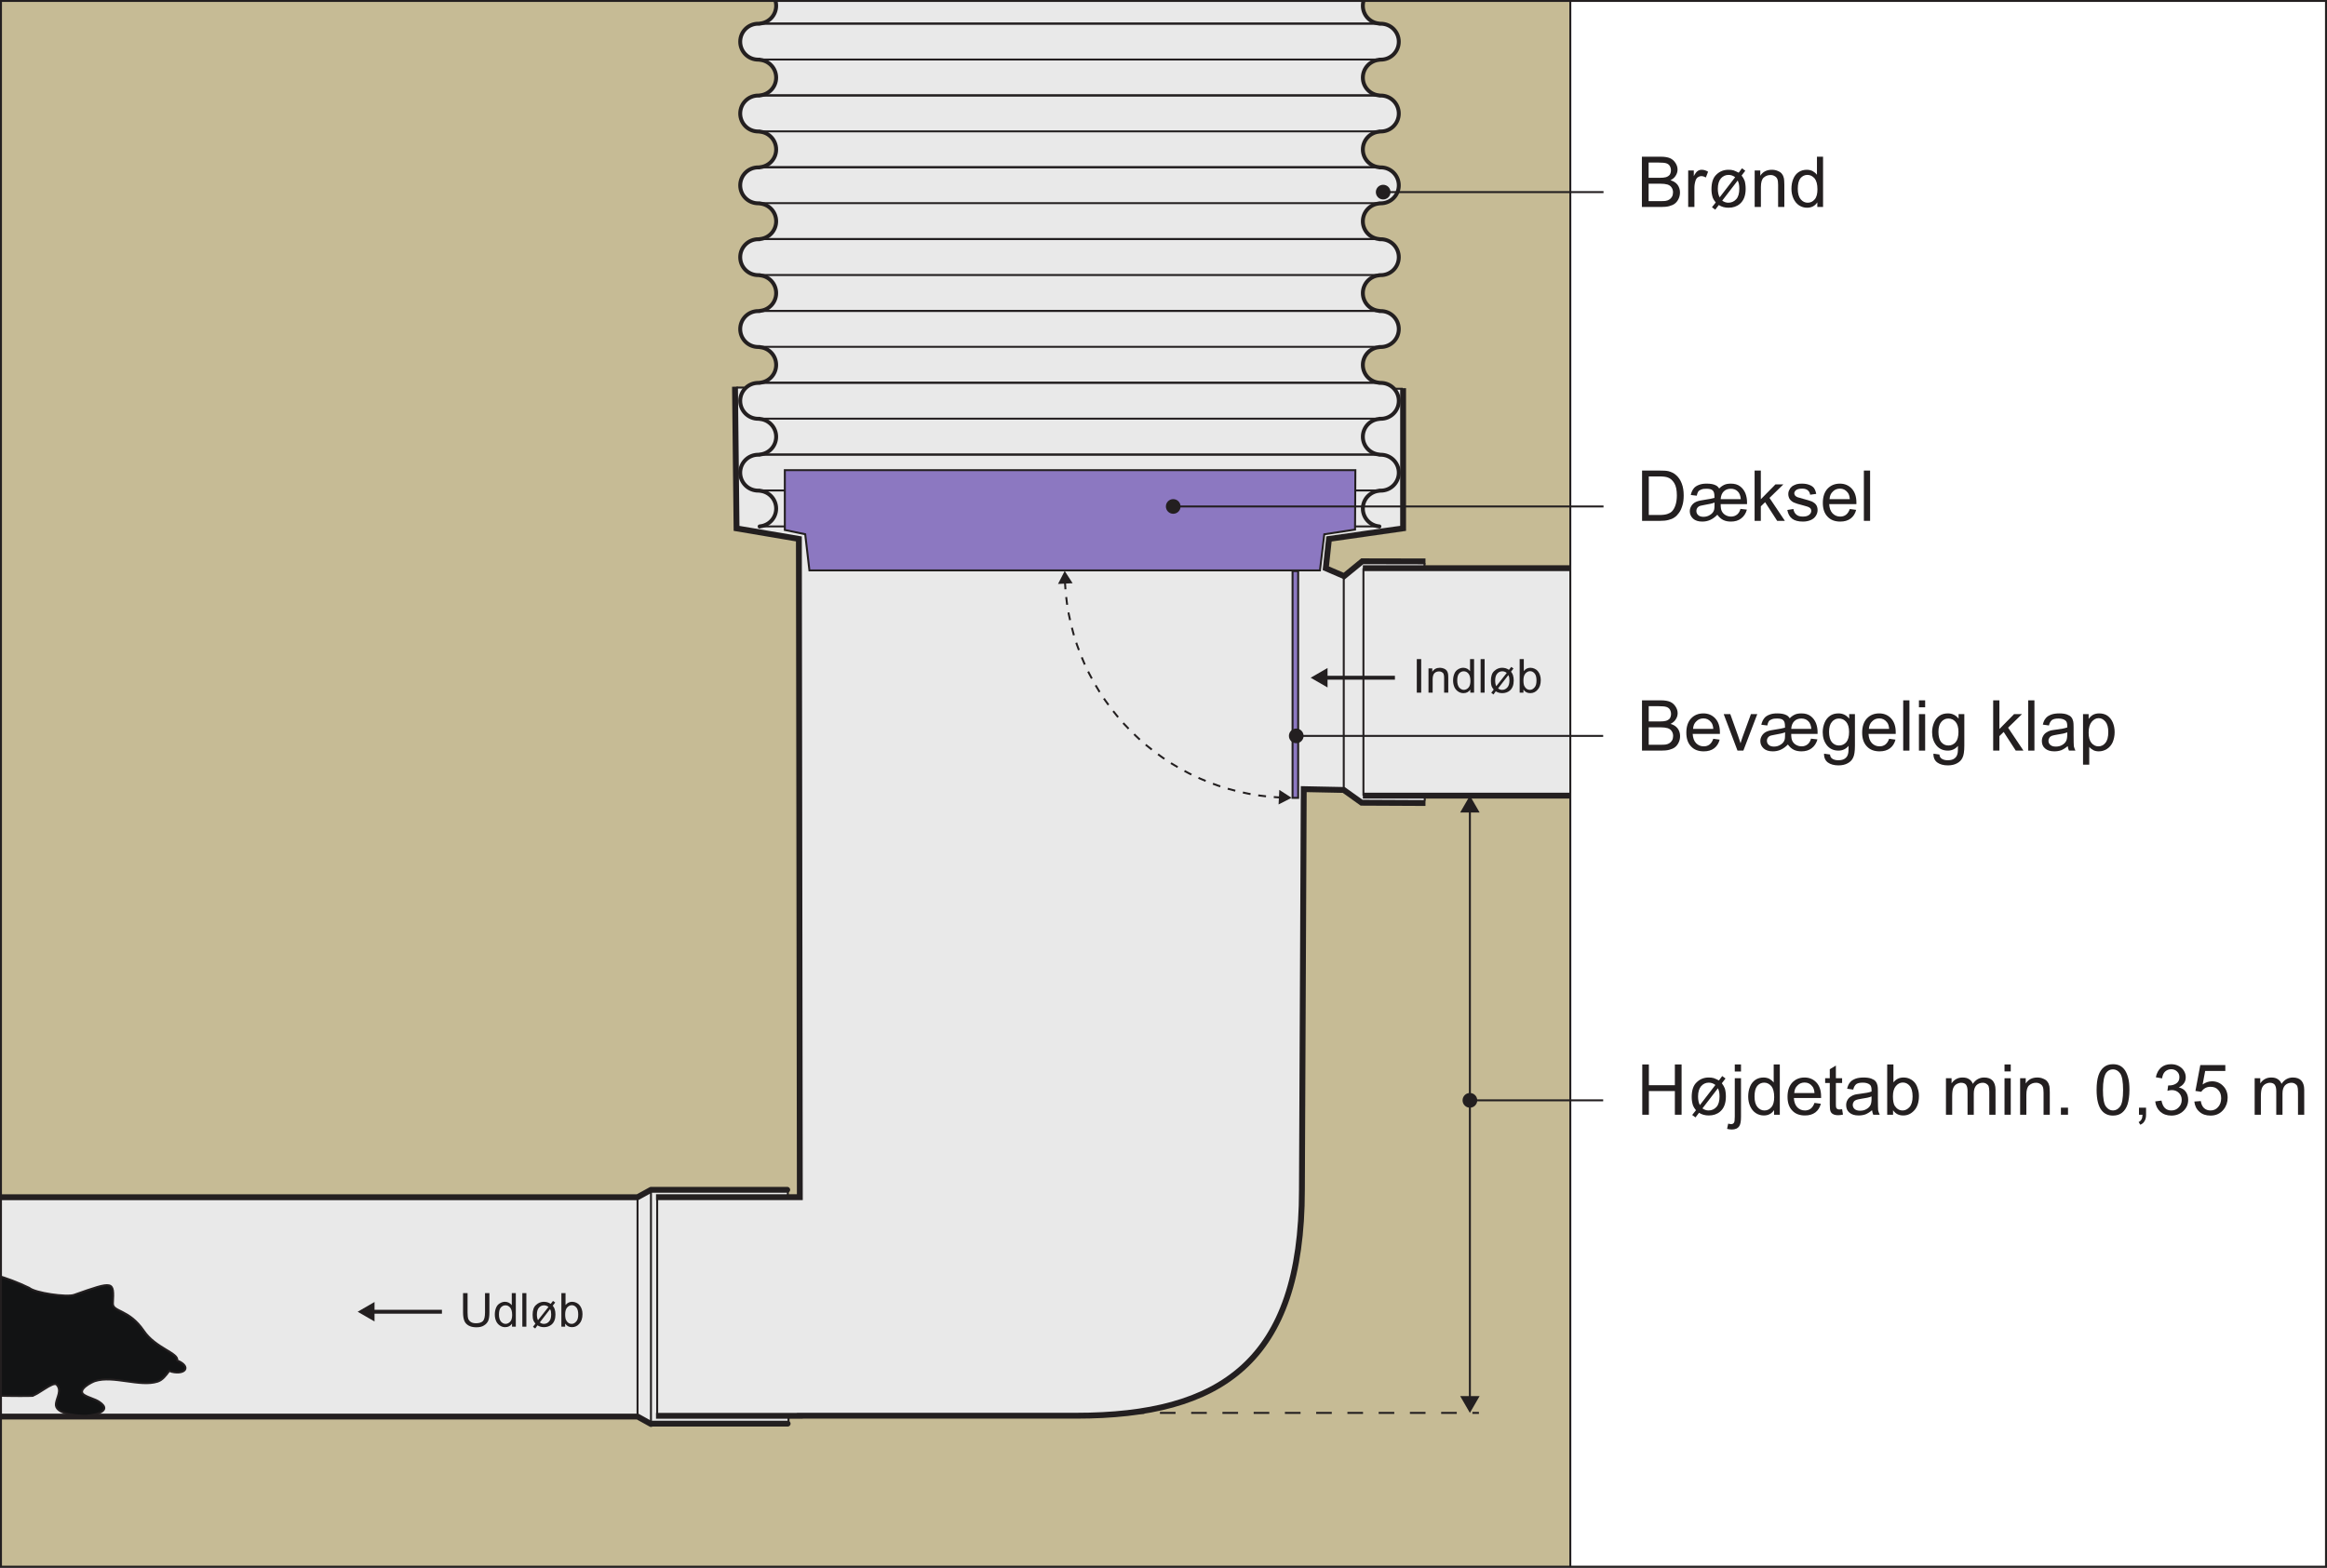 <?xml version="1.0" encoding="UTF-8"?>
<svg xmlns="http://www.w3.org/2000/svg" xmlns:xlink="http://www.w3.org/1999/xlink" width="297.89pt" height="200.74pt" viewBox="0 0 297.89 200.74" version="1.1">
<rect x="0" y="0" width="297.89" height="200.74" fill="#333333" stroke="none"/>
<defs>
<g>
<symbol overflow="visible" id="glyph0-0">
<path style="stroke:none;" d="M 3.75 0 L 3.75 -3.75 L 0.75 -3.75 L 0.75 0 Z M 0.844 -3.656 L 3.656 -3.656 L 3.656 -0.094 L 0.844 -0.094 Z M 0.844 -3.656 "/>
</symbol>
<symbol overflow="visible" id="glyph0-1">
<path style="stroke:none;" d="M 1.125 0 L 1.125 -4.297 L 0.562 -4.297 L 0.562 0 Z M 1.125 0 "/>
</symbol>
<symbol overflow="visible" id="glyph0-2">
<path style="stroke:none;" d="M 0.922 0 L 0.922 -1.703 C 0.922 -2.094 1.016 -2.375 1.172 -2.516 C 1.328 -2.656 1.531 -2.719 1.75 -2.719 C 1.891 -2.719 2.016 -2.688 2.109 -2.625 C 2.219 -2.562 2.297 -2.484 2.328 -2.375 C 2.375 -2.266 2.391 -2.109 2.391 -1.891 L 2.391 0 L 2.922 0 L 2.922 -1.906 C 2.922 -2.156 2.906 -2.328 2.891 -2.422 C 2.859 -2.578 2.812 -2.703 2.734 -2.812 C 2.656 -2.922 2.531 -3.016 2.375 -3.078 C 2.219 -3.141 2.047 -3.188 1.859 -3.188 C 1.422 -3.188 1.094 -3.016 0.875 -2.672 L 0.875 -3.109 L 0.391 -3.109 L 0.391 0 Z M 0.922 0 "/>
</symbol>
<symbol overflow="visible" id="glyph0-3">
<path style="stroke:none;" d="M 2.891 0 L 2.891 -4.297 L 2.375 -4.297 L 2.375 -2.75 C 2.281 -2.875 2.156 -2.984 2.016 -3.062 C 1.859 -3.141 1.703 -3.188 1.516 -3.188 C 1.25 -3.188 1.031 -3.109 0.812 -2.969 C 0.609 -2.844 0.453 -2.656 0.359 -2.406 C 0.25 -2.141 0.203 -1.859 0.203 -1.547 C 0.203 -1.234 0.266 -0.953 0.375 -0.703 C 0.484 -0.469 0.641 -0.281 0.859 -0.141 C 1.062 0 1.297 0.062 1.531 0.062 C 1.922 0.062 2.203 -0.094 2.406 -0.391 L 2.406 0 Z M 0.969 -2.453 C 1.141 -2.641 1.328 -2.734 1.562 -2.734 C 1.812 -2.734 2 -2.641 2.172 -2.438 C 2.328 -2.25 2.422 -1.938 2.422 -1.5 C 2.422 -1.125 2.344 -0.828 2.172 -0.641 C 2.016 -0.469 1.812 -0.359 1.578 -0.359 C 1.359 -0.359 1.156 -0.469 0.984 -0.656 C 0.828 -0.859 0.734 -1.156 0.734 -1.547 C 0.734 -1.969 0.812 -2.266 0.969 -2.453 Z M 0.969 -2.453 "/>
</symbol>
<symbol overflow="visible" id="glyph0-4">
<path style="stroke:none;" d="M 0.906 0 L 0.906 -4.297 L 0.391 -4.297 L 0.391 0 Z M 0.906 0 "/>
</symbol>
<symbol overflow="visible" id="glyph0-5">
<path style="stroke:none;" d="M 2.266 -3.125 C 2.125 -3.156 1.984 -3.188 1.812 -3.188 C 1.438 -3.188 1.094 -3.047 0.812 -2.781 C 0.516 -2.531 0.375 -2.094 0.375 -1.516 C 0.375 -1.234 0.406 -1 0.484 -0.781 C 0.547 -0.656 0.625 -0.516 0.734 -0.391 L 0.422 0.016 L 0.703 0.234 L 1 -0.172 C 1.234 -0.016 1.516 0.062 1.828 0.062 C 2.203 0.062 2.531 -0.047 2.797 -0.266 C 3.125 -0.547 3.297 -0.969 3.297 -1.547 C 3.297 -1.812 3.266 -2.047 3.203 -2.234 C 3.156 -2.375 3.078 -2.531 2.953 -2.688 L 3.266 -3.094 L 2.984 -3.297 L 2.688 -2.922 C 2.547 -3.016 2.406 -3.078 2.266 -3.125 Z M 1.062 -0.828 C 0.969 -1.016 0.922 -1.266 0.922 -1.547 C 0.922 -1.953 1.016 -2.25 1.188 -2.438 C 1.359 -2.641 1.578 -2.734 1.844 -2.734 C 2.031 -2.734 2.219 -2.672 2.406 -2.531 Z M 2.719 -1.953 C 2.734 -1.844 2.75 -1.703 2.75 -1.562 C 2.75 -1.156 2.656 -0.859 2.484 -0.672 C 2.312 -0.469 2.094 -0.359 1.812 -0.359 C 1.625 -0.359 1.453 -0.422 1.297 -0.547 L 2.609 -2.25 C 2.672 -2.125 2.703 -2.031 2.719 -1.953 Z M 2.719 -1.953 "/>
</symbol>
<symbol overflow="visible" id="glyph0-6">
<path style="stroke:none;" d="M 0.875 -0.391 C 1.094 -0.078 1.375 0.062 1.75 0.062 C 2.109 0.062 2.438 -0.078 2.688 -0.375 C 2.953 -0.656 3.094 -1.078 3.094 -1.609 C 3.094 -1.828 3.062 -2.047 3 -2.234 C 2.938 -2.438 2.844 -2.594 2.734 -2.734 C 2.625 -2.875 2.484 -2.984 2.312 -3.062 C 2.141 -3.141 1.969 -3.188 1.766 -3.188 C 1.422 -3.188 1.141 -3.047 0.922 -2.766 L 0.922 -4.297 L 0.391 -4.297 L 0.391 0 L 0.875 0 Z M 1.125 -2.453 C 1.297 -2.641 1.5 -2.75 1.719 -2.75 C 1.953 -2.75 2.141 -2.656 2.312 -2.453 C 2.469 -2.266 2.547 -1.969 2.547 -1.562 C 2.547 -1.156 2.469 -0.859 2.297 -0.672 C 2.125 -0.469 1.938 -0.359 1.703 -0.359 C 1.422 -0.359 1.188 -0.5 1.031 -0.781 C 0.922 -0.938 0.875 -1.203 0.875 -1.578 C 0.875 -1.953 0.953 -2.25 1.125 -2.453 Z M 1.125 -2.453 "/>
</symbol>
<symbol overflow="visible" id="glyph0-7">
<path style="stroke:none;" d=""/>
</symbol>
<symbol overflow="visible" id="glyph0-8">
<path style="stroke:none;" d="M 3.281 -1.812 C 3.281 -1.281 3.188 -0.906 3.016 -0.719 C 2.828 -0.531 2.531 -0.438 2.125 -0.438 C 1.875 -0.438 1.672 -0.484 1.5 -0.578 C 1.344 -0.672 1.219 -0.812 1.141 -0.984 C 1.078 -1.172 1.047 -1.438 1.047 -1.812 L 1.047 -4.297 L 0.469 -4.297 L 0.469 -1.812 C 0.469 -1.359 0.531 -1 0.641 -0.734 C 0.75 -0.469 0.938 -0.281 1.188 -0.141 C 1.438 0 1.766 0.078 2.172 0.078 C 2.594 0.078 2.922 0 3.172 -0.172 C 3.422 -0.328 3.594 -0.531 3.703 -0.781 C 3.797 -1.031 3.844 -1.391 3.844 -1.812 L 3.844 -4.297 L 3.281 -4.297 Z M 3.281 -1.812 "/>
</symbol>
<symbol overflow="visible" id="glyph1-0">
<path style="stroke:none;" d="M 5.625 0 L 5.625 -5.625 L 1.125 -5.625 L 1.125 0 Z M 1.266 -5.484 L 5.484 -5.484 L 5.484 -0.141 L 1.266 -0.141 Z M 1.266 -5.484 "/>
</symbol>
<symbol overflow="visible" id="glyph1-1">
<path style="stroke:none;" d="M 3.016 0 C 3.406 0 3.75 -0.031 4.047 -0.109 C 4.359 -0.188 4.609 -0.281 4.828 -0.438 C 5.047 -0.578 5.234 -0.781 5.406 -1.016 C 5.594 -1.266 5.734 -1.578 5.844 -1.953 C 5.969 -2.328 6.016 -2.766 6.016 -3.266 C 6.016 -3.828 5.938 -4.344 5.766 -4.781 C 5.594 -5.234 5.344 -5.609 5 -5.891 C 4.75 -6.109 4.422 -6.266 4.062 -6.359 C 3.797 -6.422 3.406 -6.438 2.922 -6.438 L 0.688 -6.438 L 0.688 0 Z M 1.547 -5.688 L 2.891 -5.688 C 3.406 -5.688 3.766 -5.641 4 -5.547 C 4.312 -5.438 4.594 -5.188 4.812 -4.828 C 5.031 -4.469 5.141 -3.938 5.141 -3.266 C 5.141 -2.781 5.078 -2.359 4.969 -2.031 C 4.859 -1.688 4.703 -1.406 4.5 -1.203 C 4.359 -1.062 4.156 -0.953 3.922 -0.875 C 3.688 -0.797 3.344 -0.75 2.922 -0.75 L 1.547 -0.75 Z M 1.547 -5.688 "/>
</symbol>
<symbol overflow="visible" id="glyph1-2">
<path style="stroke:none;" d="M 6.781 -1.531 C 6.703 -1.219 6.562 -0.984 6.359 -0.812 C 6.141 -0.641 5.891 -0.547 5.594 -0.547 C 5.328 -0.547 5.094 -0.609 4.875 -0.734 C 4.656 -0.859 4.5 -1.031 4.406 -1.219 C 4.297 -1.406 4.25 -1.703 4.25 -2.141 L 7.625 -2.141 C 7.625 -2.266 7.625 -2.344 7.625 -2.406 C 7.625 -2.766 7.562 -3.141 7.422 -3.516 C 7.266 -3.891 7.047 -4.188 6.734 -4.422 C 6.422 -4.656 6.031 -4.766 5.562 -4.766 C 5.219 -4.766 4.938 -4.719 4.703 -4.609 C 4.469 -4.5 4.25 -4.344 4.062 -4.141 C 3.938 -4.328 3.797 -4.469 3.625 -4.547 C 3.328 -4.703 2.938 -4.766 2.453 -4.766 C 2.062 -4.766 1.734 -4.719 1.438 -4.594 C 1.156 -4.484 0.922 -4.328 0.781 -4.125 C 0.625 -3.922 0.5 -3.656 0.422 -3.312 L 1.188 -3.219 C 1.234 -3.469 1.312 -3.641 1.391 -3.766 C 1.469 -3.875 1.609 -3.953 1.781 -4.016 C 1.969 -4.094 2.172 -4.109 2.438 -4.109 C 2.812 -4.109 3.078 -4.047 3.234 -3.891 C 3.391 -3.75 3.453 -3.484 3.453 -3.109 C 3.453 -3.062 3.453 -3 3.453 -2.938 C 3.156 -2.859 2.797 -2.781 2.344 -2.719 C 1.797 -2.641 1.375 -2.562 1.109 -2.438 C 0.859 -2.328 0.656 -2.156 0.516 -1.938 C 0.375 -1.719 0.297 -1.484 0.297 -1.234 C 0.297 -0.859 0.438 -0.547 0.719 -0.281 C 1 -0.031 1.391 0.094 1.891 0.094 C 2.25 0.094 2.578 0.031 2.891 -0.109 C 3.219 -0.25 3.516 -0.469 3.828 -0.781 C 4.047 -0.469 4.297 -0.25 4.578 -0.109 C 4.859 0.031 5.188 0.094 5.562 0.094 C 6.078 0.094 6.516 -0.031 6.859 -0.297 C 7.219 -0.562 7.469 -0.938 7.609 -1.438 Z M 4.641 -3.766 C 4.875 -4 5.188 -4.109 5.547 -4.109 C 5.906 -4.109 6.203 -4 6.422 -3.781 C 6.656 -3.578 6.781 -3.234 6.828 -2.781 L 4.25 -2.781 C 4.281 -3.203 4.406 -3.531 4.641 -3.766 Z M 3.406 -1.391 C 3.328 -1.141 3.172 -0.938 2.922 -0.781 C 2.672 -0.609 2.375 -0.516 2.047 -0.516 C 1.75 -0.516 1.516 -0.594 1.375 -0.734 C 1.219 -0.875 1.141 -1.047 1.141 -1.266 C 1.141 -1.469 1.219 -1.656 1.391 -1.797 C 1.516 -1.906 1.75 -1.969 2.062 -2.016 C 2.766 -2.141 3.234 -2.234 3.469 -2.344 C 3.469 -1.859 3.453 -1.547 3.406 -1.391 Z M 3.406 -1.391 "/>
</symbol>
<symbol overflow="visible" id="glyph1-3">
<path style="stroke:none;" d="M 1.391 0 L 1.391 -1.859 L 1.938 -2.391 L 3.484 0 L 4.469 0 L 2.5 -2.938 L 4.281 -4.672 L 3.266 -4.672 L 1.391 -2.766 L 1.391 -6.438 L 0.594 -6.438 L 0.594 0 Z M 1.391 0 "/>
</symbol>
<symbol overflow="visible" id="glyph1-4">
<path style="stroke:none;" d="M 0.891 -0.281 C 1.203 -0.031 1.672 0.094 2.281 0.094 C 2.641 0.094 2.969 0.031 3.266 -0.094 C 3.562 -0.219 3.766 -0.391 3.922 -0.625 C 4.078 -0.859 4.156 -1.109 4.156 -1.375 C 4.156 -1.641 4.094 -1.875 3.969 -2.047 C 3.844 -2.234 3.656 -2.359 3.453 -2.469 C 3.219 -2.562 2.828 -2.688 2.281 -2.828 C 1.891 -2.938 1.656 -3 1.578 -3.031 C 1.438 -3.094 1.344 -3.156 1.281 -3.234 C 1.219 -3.328 1.172 -3.422 1.172 -3.516 C 1.172 -3.688 1.266 -3.828 1.406 -3.938 C 1.562 -4.062 1.828 -4.125 2.188 -4.125 C 2.5 -4.125 2.734 -4.047 2.891 -3.922 C 3.062 -3.781 3.172 -3.594 3.203 -3.344 L 3.984 -3.453 C 3.922 -3.766 3.828 -4 3.703 -4.188 C 3.578 -4.359 3.359 -4.516 3.094 -4.609 C 2.812 -4.719 2.5 -4.766 2.141 -4.766 C 1.891 -4.766 1.656 -4.75 1.453 -4.688 C 1.234 -4.609 1.078 -4.531 0.938 -4.453 C 0.781 -4.328 0.641 -4.188 0.562 -4 C 0.453 -3.828 0.406 -3.641 0.406 -3.422 C 0.406 -3.203 0.469 -2.984 0.578 -2.797 C 0.703 -2.625 0.875 -2.469 1.094 -2.359 C 1.328 -2.25 1.719 -2.125 2.297 -1.984 C 2.734 -1.875 3 -1.781 3.109 -1.703 C 3.266 -1.609 3.344 -1.469 3.344 -1.281 C 3.344 -1.094 3.266 -0.922 3.094 -0.781 C 2.906 -0.625 2.641 -0.547 2.281 -0.547 C 1.906 -0.547 1.625 -0.625 1.438 -0.797 C 1.234 -0.969 1.109 -1.203 1.062 -1.516 L 0.281 -1.391 C 0.375 -0.906 0.562 -0.531 0.891 -0.281 Z M 0.891 -0.281 "/>
</symbol>
<symbol overflow="visible" id="glyph1-5">
<path style="stroke:none;" d="M 3.297 -0.781 C 3.094 -0.625 2.844 -0.547 2.562 -0.547 C 2.156 -0.547 1.844 -0.688 1.578 -0.953 C 1.312 -1.234 1.172 -1.625 1.141 -2.141 L 4.625 -2.141 C 4.625 -2.219 4.625 -2.297 4.625 -2.344 C 4.625 -3.109 4.422 -3.703 4.031 -4.125 C 3.641 -4.547 3.125 -4.766 2.516 -4.766 C 1.859 -4.766 1.344 -4.547 0.938 -4.125 C 0.531 -3.688 0.328 -3.078 0.328 -2.297 C 0.328 -1.531 0.531 -0.953 0.938 -0.531 C 1.328 -0.109 1.875 0.094 2.562 0.094 C 3.094 0.094 3.531 -0.031 3.891 -0.297 C 4.234 -0.562 4.469 -0.922 4.594 -1.406 L 3.781 -1.516 C 3.656 -1.172 3.5 -0.938 3.297 -0.781 Z M 1.609 -3.75 C 1.844 -4 2.156 -4.125 2.516 -4.125 C 2.922 -4.125 3.234 -3.969 3.484 -3.656 C 3.656 -3.469 3.75 -3.172 3.781 -2.781 L 1.188 -2.781 C 1.219 -3.188 1.344 -3.516 1.609 -3.75 Z M 1.609 -3.75 "/>
</symbol>
<symbol overflow="visible" id="glyph1-6">
<path style="stroke:none;" d="M 1.375 0 L 1.375 -6.438 L 0.578 -6.438 L 0.578 0 Z M 1.375 0 "/>
</symbol>
<symbol overflow="visible" id="glyph1-7">
<path style="stroke:none;" d=""/>
</symbol>
<symbol overflow="visible" id="glyph1-8">
<path style="stroke:none;" d="M 3.109 0 C 3.531 0 3.875 -0.031 4.156 -0.109 C 4.438 -0.188 4.672 -0.281 4.859 -0.422 C 5.047 -0.562 5.219 -0.766 5.344 -1.031 C 5.469 -1.281 5.531 -1.562 5.531 -1.875 C 5.531 -2.234 5.422 -2.562 5.219 -2.844 C 5 -3.125 4.703 -3.312 4.312 -3.422 C 4.609 -3.578 4.844 -3.766 4.984 -4.016 C 5.141 -4.25 5.219 -4.516 5.219 -4.797 C 5.219 -5.094 5.125 -5.375 4.953 -5.641 C 4.781 -5.906 4.547 -6.125 4.25 -6.25 C 3.953 -6.375 3.562 -6.438 3.078 -6.438 L 0.656 -6.438 L 0.656 0 Z M 1.516 -5.688 L 2.797 -5.688 C 3.266 -5.688 3.594 -5.656 3.781 -5.594 C 3.969 -5.531 4.125 -5.422 4.219 -5.266 C 4.312 -5.109 4.375 -4.906 4.375 -4.703 C 4.375 -4.469 4.312 -4.281 4.219 -4.125 C 4.094 -3.984 3.938 -3.875 3.719 -3.812 C 3.562 -3.766 3.281 -3.734 2.906 -3.734 L 1.516 -3.734 Z M 1.516 -2.984 L 3 -2.984 C 3.406 -2.984 3.719 -2.938 3.938 -2.875 C 4.172 -2.797 4.344 -2.672 4.453 -2.5 C 4.578 -2.328 4.641 -2.109 4.641 -1.875 C 4.641 -1.672 4.594 -1.469 4.516 -1.328 C 4.422 -1.156 4.312 -1.047 4.188 -0.969 C 4.062 -0.875 3.891 -0.812 3.703 -0.781 C 3.594 -0.766 3.391 -0.75 3.109 -0.75 L 1.516 -0.75 Z M 1.516 -2.984 "/>
</symbol>
<symbol overflow="visible" id="glyph1-9">
<path style="stroke:none;" d="M 2.625 0 L 4.406 -4.672 L 3.594 -4.672 L 2.547 -1.812 C 2.422 -1.469 2.328 -1.172 2.266 -0.938 C 2.156 -1.266 2.062 -1.578 1.953 -1.875 L 0.953 -4.672 L 0.109 -4.672 L 1.875 0 Z M 2.625 0 "/>
</symbol>
<symbol overflow="visible" id="glyph1-10">
<path style="stroke:none;" d="M 0.938 1.516 C 1.281 1.766 1.734 1.891 2.297 1.891 C 2.766 1.891 3.156 1.797 3.469 1.625 C 3.797 1.453 4.031 1.219 4.172 0.906 C 4.328 0.609 4.406 0.094 4.406 -0.641 L 4.406 -4.672 L 3.672 -4.672 L 3.672 -4.094 C 3.312 -4.547 2.859 -4.766 2.297 -4.766 C 1.906 -4.766 1.531 -4.672 1.234 -4.469 C 0.922 -4.25 0.688 -3.969 0.531 -3.594 C 0.375 -3.219 0.281 -2.812 0.281 -2.359 C 0.281 -1.703 0.453 -1.156 0.812 -0.688 C 1.172 -0.234 1.672 0 2.297 0 C 2.812 0 3.25 -0.203 3.594 -0.609 C 3.594 -0.094 3.578 0.25 3.531 0.391 C 3.469 0.672 3.344 0.859 3.125 1.016 C 2.938 1.156 2.656 1.234 2.281 1.234 C 1.938 1.234 1.672 1.156 1.484 1.016 C 1.328 0.906 1.234 0.734 1.219 0.5 L 0.453 0.391 C 0.438 0.891 0.609 1.266 0.938 1.516 Z M 1.469 -3.688 C 1.703 -3.969 2 -4.109 2.359 -4.109 C 2.719 -4.109 3.031 -3.969 3.281 -3.688 C 3.531 -3.391 3.656 -2.969 3.656 -2.391 C 3.656 -1.797 3.531 -1.359 3.297 -1.078 C 3.047 -0.797 2.734 -0.656 2.375 -0.656 C 2 -0.656 1.703 -0.797 1.453 -1.078 C 1.219 -1.359 1.094 -1.812 1.094 -2.406 C 1.094 -2.984 1.219 -3.406 1.469 -3.688 Z M 1.469 -3.688 "/>
</symbol>
<symbol overflow="visible" id="glyph1-11">
<path style="stroke:none;" d="M 1.391 -5.547 L 1.391 -6.438 L 0.594 -6.438 L 0.594 -5.547 Z M 1.391 0 L 1.391 -4.672 L 0.594 -4.672 L 0.594 0 Z M 1.391 0 "/>
</symbol>
<symbol overflow="visible" id="glyph1-12">
<path style="stroke:none;" d="M 3.797 0 L 4.625 0 C 4.531 -0.188 4.469 -0.375 4.422 -0.562 C 4.406 -0.75 4.391 -1.219 4.391 -1.953 L 4.391 -3 C 4.391 -3.359 4.375 -3.594 4.344 -3.734 C 4.297 -3.953 4.219 -4.125 4.094 -4.281 C 3.984 -4.422 3.797 -4.531 3.547 -4.625 C 3.297 -4.719 2.969 -4.766 2.578 -4.766 C 2.172 -4.766 1.812 -4.719 1.516 -4.609 C 1.203 -4.484 0.969 -4.344 0.812 -4.125 C 0.641 -3.938 0.531 -3.656 0.453 -3.328 L 1.234 -3.219 C 1.312 -3.562 1.453 -3.781 1.625 -3.922 C 1.812 -4.047 2.078 -4.109 2.453 -4.109 C 2.859 -4.109 3.156 -4.016 3.359 -3.844 C 3.516 -3.719 3.578 -3.484 3.578 -3.172 C 3.578 -3.141 3.578 -3.062 3.578 -2.969 C 3.281 -2.859 2.812 -2.766 2.156 -2.688 C 1.859 -2.656 1.625 -2.609 1.453 -2.578 C 1.25 -2.516 1.062 -2.438 0.891 -2.312 C 0.719 -2.203 0.578 -2.047 0.484 -1.859 C 0.375 -1.672 0.328 -1.453 0.328 -1.234 C 0.328 -0.844 0.453 -0.516 0.734 -0.281 C 1.016 -0.031 1.406 0.094 1.922 0.094 C 2.234 0.094 2.531 0.047 2.797 -0.047 C 3.062 -0.156 3.344 -0.328 3.641 -0.578 C 3.672 -0.359 3.719 -0.172 3.797 0 Z M 3.578 -2.047 C 3.578 -1.703 3.531 -1.438 3.453 -1.266 C 3.344 -1.031 3.172 -0.859 2.922 -0.719 C 2.688 -0.578 2.422 -0.516 2.109 -0.516 C 1.797 -0.516 1.562 -0.594 1.406 -0.734 C 1.25 -0.875 1.172 -1.047 1.172 -1.266 C 1.172 -1.391 1.203 -1.516 1.281 -1.625 C 1.344 -1.75 1.453 -1.828 1.594 -1.891 C 1.734 -1.938 1.969 -2 2.281 -2.047 C 2.859 -2.125 3.297 -2.219 3.578 -2.344 Z M 3.578 -2.047 "/>
</symbol>
<symbol overflow="visible" id="glyph1-13">
<path style="stroke:none;" d="M 1.391 1.797 L 1.391 -0.484 C 1.516 -0.312 1.688 -0.188 1.906 -0.062 C 2.109 0.047 2.344 0.094 2.609 0.094 C 2.969 0.094 3.312 0 3.641 -0.203 C 3.969 -0.406 4.219 -0.703 4.391 -1.078 C 4.547 -1.469 4.641 -1.891 4.641 -2.359 C 4.641 -2.812 4.562 -3.219 4.406 -3.594 C 4.25 -3.969 4.016 -4.25 3.719 -4.469 C 3.422 -4.672 3.062 -4.766 2.656 -4.766 C 2.359 -4.766 2.109 -4.703 1.891 -4.594 C 1.672 -4.469 1.484 -4.297 1.312 -4.062 L 1.312 -4.672 L 0.594 -4.672 L 0.594 1.797 Z M 1.703 -3.688 C 1.969 -4 2.266 -4.156 2.594 -4.156 C 2.938 -4.156 3.219 -4 3.469 -3.703 C 3.703 -3.406 3.828 -2.969 3.828 -2.375 C 3.828 -1.75 3.703 -1.281 3.453 -0.984 C 3.219 -0.688 2.906 -0.547 2.562 -0.547 C 2.219 -0.547 1.922 -0.688 1.672 -0.984 C 1.438 -1.266 1.312 -1.703 1.312 -2.297 C 1.312 -2.906 1.438 -3.359 1.703 -3.688 Z M 1.703 -3.688 "/>
</symbol>
<symbol overflow="visible" id="glyph1-14">
<path style="stroke:none;" d="M 1.375 0 L 1.375 -2.438 C 1.375 -2.766 1.422 -3.078 1.516 -3.359 C 1.562 -3.547 1.672 -3.688 1.797 -3.797 C 1.938 -3.891 2.094 -3.953 2.266 -3.953 C 2.453 -3.953 2.641 -3.891 2.844 -3.781 L 3.125 -4.516 C 2.844 -4.688 2.578 -4.766 2.312 -4.766 C 2.125 -4.766 1.953 -4.719 1.797 -4.609 C 1.641 -4.516 1.469 -4.281 1.297 -3.953 L 1.297 -4.672 L 0.578 -4.672 L 0.578 0 Z M 1.375 0 "/>
</symbol>
<symbol overflow="visible" id="glyph1-15">
<path style="stroke:none;" d="M 3.391 -4.688 C 3.188 -4.75 2.969 -4.766 2.734 -4.766 C 2.156 -4.766 1.641 -4.578 1.219 -4.172 C 0.781 -3.781 0.562 -3.156 0.562 -2.266 C 0.562 -1.859 0.625 -1.5 0.734 -1.172 C 0.812 -0.984 0.938 -0.781 1.109 -0.578 L 0.625 0.031 L 1.047 0.344 L 1.5 -0.25 C 1.859 -0.016 2.281 0.094 2.75 0.094 C 3.312 0.094 3.797 -0.062 4.188 -0.391 C 4.688 -0.812 4.938 -1.453 4.938 -2.328 C 4.938 -2.719 4.891 -3.062 4.812 -3.344 C 4.734 -3.562 4.609 -3.781 4.422 -4.031 L 4.891 -4.641 L 4.469 -4.953 L 4.047 -4.391 C 3.812 -4.516 3.594 -4.609 3.391 -4.688 Z M 1.609 -1.234 C 1.453 -1.531 1.375 -1.891 1.375 -2.328 C 1.375 -2.922 1.516 -3.359 1.766 -3.656 C 2.031 -3.953 2.359 -4.109 2.75 -4.109 C 3.047 -4.109 3.328 -4.016 3.594 -3.812 Z M 4.078 -2.922 C 4.109 -2.75 4.125 -2.562 4.125 -2.344 C 4.125 -1.75 4 -1.297 3.734 -1 C 3.469 -0.703 3.125 -0.547 2.719 -0.547 C 2.438 -0.547 2.172 -0.641 1.938 -0.812 L 3.922 -3.391 C 4 -3.188 4.062 -3.047 4.078 -2.922 Z M 4.078 -2.922 "/>
</symbol>
<symbol overflow="visible" id="glyph1-16">
<path style="stroke:none;" d="M 1.391 0 L 1.391 -2.547 C 1.391 -3.156 1.516 -3.562 1.75 -3.766 C 2 -3.984 2.281 -4.094 2.625 -4.094 C 2.828 -4.094 3.016 -4.047 3.172 -3.938 C 3.328 -3.859 3.438 -3.719 3.5 -3.562 C 3.562 -3.406 3.594 -3.156 3.594 -2.828 L 3.594 0 L 4.391 0 L 4.391 -2.875 C 4.391 -3.234 4.359 -3.484 4.344 -3.641 C 4.297 -3.859 4.219 -4.062 4.094 -4.219 C 3.984 -4.391 3.797 -4.516 3.562 -4.609 C 3.328 -4.719 3.062 -4.766 2.797 -4.766 C 2.141 -4.766 1.641 -4.516 1.312 -4 L 1.312 -4.672 L 0.594 -4.672 L 0.594 0 Z M 1.391 0 "/>
</symbol>
<symbol overflow="visible" id="glyph1-17">
<path style="stroke:none;" d="M 4.344 0 L 4.344 -6.438 L 3.562 -6.438 L 3.562 -4.125 C 3.422 -4.312 3.234 -4.469 3.016 -4.594 C 2.797 -4.703 2.547 -4.766 2.266 -4.766 C 1.875 -4.766 1.531 -4.672 1.219 -4.469 C 0.922 -4.266 0.688 -3.984 0.531 -3.594 C 0.375 -3.219 0.297 -2.797 0.297 -2.328 C 0.297 -1.859 0.391 -1.438 0.562 -1.062 C 0.734 -0.703 0.969 -0.406 1.281 -0.203 C 1.594 0 1.938 0.094 2.297 0.094 C 2.875 0.094 3.312 -0.141 3.609 -0.594 L 3.609 0 Z M 1.453 -3.688 C 1.703 -3.969 1.984 -4.109 2.344 -4.109 C 2.703 -4.109 3 -3.953 3.266 -3.656 C 3.5 -3.359 3.625 -2.891 3.625 -2.266 C 3.625 -1.688 3.516 -1.25 3.266 -0.969 C 3.031 -0.688 2.734 -0.547 2.375 -0.547 C 2.031 -0.547 1.734 -0.688 1.484 -0.984 C 1.234 -1.281 1.109 -1.734 1.109 -2.328 C 1.109 -2.938 1.219 -3.391 1.453 -3.688 Z M 1.453 -3.688 "/>
</symbol>
<symbol overflow="visible" id="glyph1-18">
<path style="stroke:none;" d="M 1.578 0 L 1.578 -3.031 L 4.906 -3.031 L 4.906 0 L 5.766 0 L 5.766 -6.438 L 4.906 -6.438 L 4.906 -3.781 L 1.578 -3.781 L 1.578 -6.438 L 0.734 -6.438 L 0.734 0 Z M 1.578 0 "/>
</symbol>
<symbol overflow="visible" id="glyph1-19">
<path style="stroke:none;" d="M 1.375 -5.531 L 1.375 -6.438 L 0.578 -6.438 L 0.578 -5.531 Z M 0.203 1.891 C 0.641 1.891 0.969 1.75 1.156 1.453 C 1.312 1.219 1.375 0.828 1.375 0.25 L 1.375 -4.672 L 0.578 -4.672 L 0.578 0.234 C 0.578 0.672 0.547 0.922 0.469 1.031 C 0.391 1.141 0.266 1.203 0.109 1.203 C 0.016 1.203 -0.109 1.172 -0.266 1.141 L -0.406 1.812 C -0.219 1.859 -0.016 1.891 0.203 1.891 Z M 0.203 1.891 "/>
</symbol>
<symbol overflow="visible" id="glyph1-20">
<path style="stroke:none;" d="M 1.969 -0.672 C 1.859 -0.672 1.766 -0.688 1.703 -0.734 C 1.641 -0.781 1.594 -0.812 1.562 -0.891 C 1.531 -0.953 1.516 -1.094 1.516 -1.328 L 1.516 -4.062 L 2.312 -4.062 L 2.312 -4.672 L 1.516 -4.672 L 1.516 -6.297 L 0.734 -5.828 L 0.734 -4.672 L 0.141 -4.672 L 0.141 -4.062 L 0.734 -4.062 L 0.734 -1.375 C 0.734 -0.891 0.766 -0.578 0.828 -0.438 C 0.891 -0.281 1 -0.156 1.156 -0.078 C 1.312 0.016 1.531 0.062 1.828 0.062 C 2 0.062 2.203 0.031 2.422 -0.016 L 2.312 -0.703 C 2.172 -0.688 2.047 -0.672 1.969 -0.672 Z M 1.969 -0.672 "/>
</symbol>
<symbol overflow="visible" id="glyph1-21">
<path style="stroke:none;" d="M 1.328 -0.578 C 1.641 -0.125 2.062 0.094 2.625 0.094 C 3.172 0.094 3.641 -0.109 4.047 -0.562 C 4.438 -0.984 4.641 -1.609 4.641 -2.406 C 4.641 -2.75 4.594 -3.062 4.484 -3.359 C 4.406 -3.641 4.281 -3.891 4.109 -4.109 C 3.938 -4.312 3.719 -4.484 3.469 -4.594 C 3.219 -4.719 2.938 -4.766 2.656 -4.766 C 2.141 -4.766 1.703 -4.562 1.375 -4.141 L 1.375 -6.438 L 0.578 -6.438 L 0.578 0 L 1.328 0 Z M 1.688 -3.672 C 1.938 -3.969 2.234 -4.125 2.578 -4.125 C 2.922 -4.125 3.219 -3.984 3.469 -3.688 C 3.703 -3.406 3.828 -2.953 3.828 -2.344 C 3.828 -1.75 3.703 -1.297 3.453 -1 C 3.188 -0.703 2.891 -0.547 2.562 -0.547 C 2.125 -0.547 1.797 -0.75 1.531 -1.156 C 1.391 -1.406 1.312 -1.812 1.312 -2.359 C 1.312 -2.938 1.438 -3.375 1.688 -3.672 Z M 1.688 -3.672 "/>
</symbol>
<symbol overflow="visible" id="glyph1-22">
<path style="stroke:none;" d="M 1.391 0 L 1.391 -2.422 C 1.391 -2.844 1.438 -3.172 1.516 -3.391 C 1.609 -3.625 1.734 -3.781 1.922 -3.906 C 2.109 -4.016 2.328 -4.094 2.531 -4.094 C 2.828 -4.094 3.047 -4 3.172 -3.828 C 3.297 -3.641 3.359 -3.391 3.359 -3.031 L 3.359 0 L 4.156 0 L 4.156 -2.703 C 4.156 -3.188 4.266 -3.531 4.484 -3.766 C 4.703 -3.984 4.984 -4.094 5.297 -4.094 C 5.484 -4.094 5.641 -4.047 5.781 -3.953 C 5.906 -3.875 6.016 -3.766 6.062 -3.625 C 6.109 -3.484 6.141 -3.266 6.141 -2.938 L 6.141 0 L 6.938 0 L 6.938 -3.203 C 6.938 -3.734 6.797 -4.125 6.547 -4.391 C 6.297 -4.641 5.953 -4.766 5.484 -4.766 C 4.891 -4.766 4.406 -4.5 4.031 -3.953 C 3.938 -4.219 3.781 -4.406 3.562 -4.547 C 3.344 -4.703 3.062 -4.766 2.719 -4.766 C 2.406 -4.766 2.141 -4.703 1.891 -4.562 C 1.641 -4.422 1.453 -4.234 1.312 -4.016 L 1.312 -4.672 L 0.594 -4.672 L 0.594 0 Z M 1.391 0 "/>
</symbol>
<symbol overflow="visible" id="glyph1-23">
<path style="stroke:none;" d="M 1.719 0 L 1.719 -0.906 L 0.812 -0.906 L 0.812 0 Z M 1.719 0 "/>
</symbol>
<symbol overflow="visible" id="glyph1-24">
<path style="stroke:none;" d="M 1.016 -0.562 C 1.375 -0.109 1.859 0.109 2.469 0.109 C 2.938 0.109 3.344 -0.016 3.641 -0.266 C 3.953 -0.516 4.188 -0.875 4.344 -1.344 C 4.484 -1.812 4.578 -2.422 4.578 -3.172 C 4.578 -3.812 4.531 -4.328 4.422 -4.703 C 4.328 -5.078 4.188 -5.406 4.031 -5.656 C 3.859 -5.922 3.641 -6.125 3.391 -6.266 C 3.125 -6.406 2.812 -6.469 2.469 -6.469 C 2 -6.469 1.625 -6.344 1.312 -6.094 C 1 -5.844 0.766 -5.484 0.609 -5.016 C 0.453 -4.547 0.375 -3.938 0.375 -3.172 C 0.375 -1.969 0.594 -1.094 1.016 -0.562 Z M 1.594 -5.359 C 1.812 -5.656 2.109 -5.812 2.469 -5.812 C 2.828 -5.812 3.141 -5.641 3.391 -5.297 C 3.641 -4.938 3.766 -4.234 3.766 -3.172 C 3.766 -2.109 3.641 -1.406 3.391 -1.062 C 3.141 -0.719 2.828 -0.547 2.469 -0.547 C 2.109 -0.547 1.812 -0.719 1.562 -1.062 C 1.312 -1.406 1.188 -2.109 1.188 -3.172 C 1.188 -4.234 1.328 -4.953 1.594 -5.359 Z M 1.594 -5.359 "/>
</symbol>
<symbol overflow="visible" id="glyph1-25">
<path style="stroke:none;" d="M 1.25 0 C 1.234 0.266 1.203 0.469 1.109 0.609 C 1.031 0.75 0.922 0.859 0.75 0.938 L 0.969 1.281 C 1.219 1.172 1.406 1.016 1.516 0.797 C 1.641 0.609 1.703 0.328 1.703 0 L 1.703 -0.906 L 0.797 -0.906 L 0.797 0 Z M 1.25 0 "/>
</symbol>
<symbol overflow="visible" id="glyph1-26">
<path style="stroke:none;" d="M 1.016 -0.391 C 1.391 -0.062 1.859 0.109 2.438 0.109 C 3.047 0.109 3.578 -0.094 3.984 -0.484 C 4.391 -0.875 4.594 -1.344 4.594 -1.906 C 4.594 -2.328 4.484 -2.672 4.281 -2.953 C 4.078 -3.234 3.781 -3.406 3.391 -3.5 C 3.688 -3.641 3.906 -3.812 4.062 -4.047 C 4.219 -4.266 4.281 -4.531 4.281 -4.797 C 4.281 -5.094 4.203 -5.375 4.047 -5.625 C 3.891 -5.891 3.656 -6.094 3.359 -6.25 C 3.062 -6.406 2.75 -6.469 2.391 -6.469 C 1.891 -6.469 1.453 -6.328 1.109 -6.031 C 0.781 -5.734 0.562 -5.328 0.453 -4.797 L 1.25 -4.656 C 1.312 -5.047 1.438 -5.344 1.641 -5.531 C 1.859 -5.719 2.109 -5.828 2.422 -5.828 C 2.734 -5.828 2.984 -5.719 3.172 -5.531 C 3.375 -5.344 3.469 -5.109 3.469 -4.812 C 3.469 -4.453 3.344 -4.188 3.062 -4 C 2.797 -3.828 2.5 -3.75 2.156 -3.75 C 2.125 -3.75 2.078 -3.75 2.031 -3.75 L 1.938 -3.062 C 2.156 -3.125 2.344 -3.156 2.5 -3.156 C 2.859 -3.156 3.172 -3.031 3.406 -2.797 C 3.641 -2.562 3.766 -2.266 3.766 -1.906 C 3.766 -1.516 3.641 -1.203 3.375 -0.938 C 3.125 -0.672 2.812 -0.547 2.438 -0.547 C 2.109 -0.547 1.844 -0.641 1.625 -0.844 C 1.406 -1.047 1.266 -1.375 1.172 -1.812 L 0.375 -1.703 C 0.438 -1.172 0.641 -0.734 1.016 -0.391 Z M 1.016 -0.391 "/>
</symbol>
<symbol overflow="visible" id="glyph1-27">
<path style="stroke:none;" d="M 1.016 -0.391 C 1.391 -0.047 1.859 0.109 2.453 0.109 C 3.156 0.109 3.719 -0.156 4.125 -0.672 C 4.469 -1.094 4.641 -1.609 4.641 -2.188 C 4.641 -2.797 4.453 -3.297 4.062 -3.688 C 3.688 -4.078 3.203 -4.281 2.641 -4.281 C 2.219 -4.281 1.812 -4.141 1.438 -3.875 L 1.766 -5.609 L 4.344 -5.609 L 4.344 -6.359 L 1.141 -6.359 L 0.516 -3.047 L 1.266 -2.938 C 1.391 -3.125 1.547 -3.281 1.75 -3.406 C 1.953 -3.516 2.172 -3.578 2.438 -3.578 C 2.859 -3.578 3.188 -3.453 3.422 -3.188 C 3.688 -2.922 3.812 -2.562 3.812 -2.109 C 3.812 -1.641 3.672 -1.266 3.406 -0.969 C 3.156 -0.688 2.828 -0.547 2.453 -0.547 C 2.125 -0.547 1.859 -0.641 1.625 -0.844 C 1.406 -1.047 1.266 -1.344 1.203 -1.75 L 0.375 -1.688 C 0.438 -1.156 0.641 -0.719 1.016 -0.391 Z M 1.016 -0.391 "/>
</symbol>
</g>
<clipPath id="clip1">
  <path d="M 0.125 0.121 L 214 0.121 L 214 200.613 L 0.125 200.613 Z M 0.125 0.121 "/>
</clipPath>
<clipPath id="clip2">
  <path d="M 0.125 0.121 L 214 0.121 L 214 183 L 0.125 183 Z M 0.125 0.121 "/>
</clipPath>
<clipPath id="clip3">
  <path d="M 94 0.121 L 100 0.121 L 100 68 L 94 68 Z M 94 0.121 "/>
</clipPath>
<clipPath id="clip4">
  <path d="M 174 0.121 L 180 0.121 L 180 68 L 174 68 Z M 174 0.121 "/>
</clipPath>
<clipPath id="clip5">
  <path d="M 0.125 151 L 102 151 L 102 183 L 0.125 183 Z M 0.125 151 "/>
</clipPath>
<clipPath id="clip6">
  <path d="M 0.125 161 L 24 161 L 24 182 L 0.125 182 Z M 0.125 161 "/>
</clipPath>
<clipPath id="clip7">
  <path d="M 201 0.121 L 297.762 0.121 L 297.762 200.613 L 201 200.613 Z M 201 0.121 "/>
</clipPath>
<clipPath id="clip8">
  <path d="M 200 0.121 L 297.762 0.121 L 297.762 200.613 L 200 200.613 Z M 200 0.121 "/>
</clipPath>
<clipPath id="clip9">
  <path d="M 0 0 L 297.891 0 L 297.891 200.738 L 0 200.738 Z M 0 0 "/>
</clipPath>
</defs>
<g id="surface1">
<g clip-path="url(#clip1)" clip-rule="nonzero">
<path style=" stroke:none;fill-rule:nonzero;fill:rgb(77.499%,73.209%,58.441%);fill-opacity:1;" d="M 121.465 -84.496 L 51.625 -84.492 L -45.145 -84.492 L -45.145 218.152 L 213.855 218.152 L 213.855 -84.496 L 121.465 -84.496 "/>
</g>
<g clip-path="url(#clip2)" clip-rule="nonzero">
<path style=" stroke:none;fill-rule:nonzero;fill:rgb(91.364%,91.206%,91.246%);fill-opacity:1;" d="M 213.691 72.836 L 180.414 72.836 L 182.293 72.609 L 182.293 72.188 L 182.418 71.969 L 174.328 71.953 L 172.012 73.852 L 171.988 73.852 L 169.66 72.848 L 170.066 69.09 L 179.555 67.734 L 179.555 49.789 L 179.508 49.863 L 178.395 49.863 C 177.973 49.402 177.375 49.109 176.699 49.109 L 176.52 49.109 L 176.52 49.094 C 175.336 48.996 174.402 48.02 174.402 46.812 C 174.402 45.605 175.336 44.629 176.52 44.531 L 176.52 44.512 L 176.699 44.512 C 177.973 44.512 179.004 43.48 179.004 42.215 C 179.004 40.941 177.973 39.914 176.699 39.914 L 176.52 39.914 L 176.52 39.895 C 175.336 39.797 174.402 38.82 174.402 37.617 C 174.402 36.41 175.336 35.426 176.52 35.332 L 176.52 35.316 L 176.699 35.316 C 177.973 35.316 179.004 34.285 179.004 33.016 C 179.004 31.746 177.973 30.715 176.699 30.715 L 176.52 30.715 L 176.52 30.699 C 175.336 30.602 174.402 29.621 174.402 28.418 C 174.402 27.207 175.336 26.23 176.52 26.137 L 176.52 26.117 L 176.699 26.117 C 177.973 26.117 179.004 25.086 179.004 23.816 C 179.004 22.547 177.973 21.516 176.699 21.516 L 176.52 21.516 L 176.52 21.5 C 175.336 21.406 174.402 20.426 174.402 19.219 C 174.402 18.012 175.336 17.035 176.52 16.938 L 176.52 16.922 L 176.699 16.922 C 177.973 16.922 179.004 15.891 179.004 14.621 C 179.004 13.352 177.973 12.32 176.699 12.32 L 176.52 12.32 L 176.52 12.301 C 175.336 12.207 174.402 11.23 174.402 10.023 C 174.402 8.816 175.336 7.836 176.52 7.738 L 176.52 7.723 L 176.699 7.723 C 177.973 7.723 179.004 6.691 179.004 5.422 C 179.004 4.152 177.973 3.121 176.699 3.121 L 176.52 3.121 L 176.52 3.105 C 175.336 3.008 174.402 2.027 174.402 0.82 C 174.402 -0.383 175.336 -1.363 176.52 -1.457 L 176.52 -1.477 L 176.699 -1.477 C 177.973 -1.477 179.004 -2.508 179.004 -3.773 C 179.004 -5.047 177.973 -6.074 176.699 -6.074 L 176.52 -6.074 L 176.52 -6.094 C 175.336 -6.188 174.402 -7.168 174.402 -8.375 C 174.402 -9.582 175.336 -10.559 176.52 -10.656 L 176.52 -10.672 L 176.699 -10.672 C 177.973 -10.672 179.004 -11.703 179.004 -12.973 C 179.004 -14.242 177.973 -15.273 176.699 -15.273 L 176.52 -15.273 L 176.52 -15.289 C 175.336 -15.387 174.402 -16.363 174.402 -17.57 C 174.402 -18.777 175.336 -19.758 176.52 -19.852 L 176.52 -19.871 L 176.699 -19.871 C 177.973 -19.871 179.004 -20.898 179.004 -22.172 C 179.004 -23.441 177.973 -24.469 176.699 -24.469 L 176.52 -24.469 L 176.52 -24.488 C 175.336 -24.582 174.402 -25.562 174.402 -26.77 L 99.297 -26.77 C 99.297 -25.562 98.363 -24.586 97.184 -24.488 L 97.184 -24.469 L 97 -24.469 C 95.727 -24.469 94.695 -23.441 94.695 -22.172 C 94.695 -20.898 95.727 -19.871 97 -19.871 L 97.184 -19.871 L 97.184 -19.852 C 98.363 -19.758 99.297 -18.777 99.297 -17.574 C 99.297 -16.367 98.363 -15.387 97.184 -15.289 L 97.184 -15.273 L 97 -15.273 C 95.727 -15.273 94.695 -14.242 94.695 -12.973 C 94.695 -11.703 95.727 -10.672 97 -10.672 L 97.184 -10.672 L 97.184 -10.656 C 98.363 -10.559 99.297 -9.582 99.297 -8.375 C 99.297 -7.168 98.363 -6.191 97.184 -6.094 L 97.184 -6.074 L 97 -6.074 C 95.727 -6.074 94.695 -5.047 94.695 -3.773 C 94.695 -2.508 95.727 -1.477 97 -1.477 L 97.184 -1.477 L 97.184 -1.457 C 98.363 -1.363 99.297 -0.387 99.297 0.82 C 99.297 2.027 98.363 3.008 97.184 3.105 L 97.184 3.121 L 97 3.121 C 95.727 3.121 94.695 4.152 94.695 5.422 C 94.695 6.691 95.727 7.723 97 7.723 L 97.184 7.723 L 97.184 7.738 C 98.363 7.832 99.297 8.812 99.297 10.02 C 99.297 11.227 98.363 12.207 97.184 12.301 L 97.184 12.32 L 97 12.32 C 95.727 12.32 94.695 13.352 94.695 14.621 C 94.695 15.891 95.727 16.922 97 16.922 L 97.184 16.922 L 97.184 16.938 C 98.363 17.031 99.297 18.008 99.297 19.219 C 99.297 20.426 98.363 21.402 97.184 21.5 L 97.184 21.516 L 97 21.516 C 95.727 21.516 94.695 22.547 94.695 23.816 C 94.695 25.086 95.727 26.117 97 26.117 L 97.184 26.117 L 97.184 26.133 C 98.363 26.23 99.297 27.207 99.297 28.414 C 99.297 29.621 98.363 30.602 97.184 30.695 L 97.184 30.715 L 97 30.715 C 95.727 30.715 94.695 31.746 94.695 33.016 C 94.695 34.285 95.727 35.316 97 35.316 L 97.184 35.316 L 97.184 35.332 C 98.363 35.426 99.297 36.406 99.297 37.613 C 99.297 38.82 98.363 39.797 97.184 39.895 L 97.184 39.914 L 97 39.914 C 95.727 39.914 94.695 40.941 94.695 42.215 C 94.695 43.48 95.727 44.512 97 44.512 L 97.184 44.512 L 97.184 44.531 C 98.363 44.625 99.297 45.602 99.297 46.812 C 99.297 48.02 98.363 48.992 97.184 49.094 L 97.184 49.109 L 97 49.109 C 96.406 49.109 95.871 49.34 95.465 49.707 L 94.227 49.707 L 94.027 49.602 L 94.227 67.742 L 102.207 69.09 L 102.324 153.375 L 100.805 153.375 L 100.805 152.395 L 83.27 152.395 L 81.551 153.387 L -33.977 153.387 L -37.207 181.473 L 81.551 181.473 L 81.551 181.559 L 83.27 182.422 L 100.871 182.5 L 100.883 181.559 L 100.883 181.375 L 102.324 181.375 L 102.324 181.359 L 137.715 181.359 C 156.168 181.359 166.602 174.48 166.602 152.449 L 166.836 101.129 L 169.012 101.176 L 169.012 101.25 L 171.98 101.25 L 174.246 102.867 L 182.418 102.906 L 182.324 102.609 L 182.324 102.188 L 179.863 101.961 L 213.691 101.961 L 213.691 72.836 "/>
</g>
<path style="fill:none;stroke-width:7.5;stroke-linecap:butt;stroke-linejoin:miter;stroke:rgb(13.73%,12.16%,12.549%);stroke-opacity:1;stroke-miterlimit:10;" d="M 839.805 474.47 L 1023.906 474.47 L 1022.695 1317.322 L 942.891 1330.838 L 940.898 1512.244 " transform="matrix(0.1,0,0,-0.1,0,200.74)"/>
<path style="fill:none;stroke-width:7.5;stroke-linecap:butt;stroke-linejoin:miter;stroke:rgb(13.73%,12.16%,12.549%);stroke-opacity:1;stroke-miterlimit:10;" d="M 1824.805 979.158 L 1743.086 979.548 L 1720.195 995.877 L 1668.984 996.931 L 1666.641 483.767 C 1666.641 263.416 1562.305 194.627 1377.773 194.627 L 1023.906 194.627 L 1023.906 194.47 L 839.805 194.47 " transform="matrix(0.1,0,0,-0.1,0,200.74)"/>
<path style="fill:none;stroke-width:2.5;stroke-linecap:butt;stroke-linejoin:miter;stroke:rgb(13.73%,12.16%,12.549%);stroke-opacity:1;stroke-miterlimit:10;" d="M 841.289 474.47 L 841.289 194.47 " transform="matrix(0.1,0,0,-0.1,0,200.74)"/>
<path style="fill:none;stroke-width:7.5;stroke-linecap:butt;stroke-linejoin:miter;stroke:rgb(13.73%,12.16%,12.549%);stroke-opacity:1;stroke-miterlimit:10;" d="M 1796.172 1510.33 L 1796.172 1330.877 L 1701.289 1317.322 L 1697.227 1279.783 L 1720.664 1269.666 L 1743.906 1288.689 L 1824.805 1288.533 " transform="matrix(0.1,0,0,-0.1,0,200.74)"/>
<path style="fill:none;stroke-width:2.5;stroke-linecap:butt;stroke-linejoin:miter;stroke:rgb(13.73%,12.16%,12.549%);stroke-opacity:1;stroke-miterlimit:10;" d="M 1720.195 1269.666 L 1720.195 995.877 " transform="matrix(0.1,0,0,-0.1,0,200.74)"/>
<path style="fill:none;stroke-width:2.5;stroke-linecap:butt;stroke-linejoin:miter;stroke:rgb(13.73%,12.16%,12.549%);stroke-opacity:1;stroke-miterlimit:10;" d="M 1795.703 1509.627 L 1785.703 1509.627 " transform="matrix(0.1,0,0,-0.1,0,200.74)"/>
<path style="fill:none;stroke-width:2.5;stroke-linecap:butt;stroke-linejoin:miter;stroke:rgb(13.73%,12.16%,12.549%);stroke-opacity:1;stroke-miterlimit:10;" d="M 952.891 1511.15 L 942.891 1511.15 " transform="matrix(0.1,0,0,-0.1,0,200.74)"/>
<path style="fill:none;stroke-width:2.5;stroke-linecap:butt;stroke-linejoin:miter;stroke:rgb(13.73%,12.16%,12.549%);stroke-opacity:1;stroke-miterlimit:10;" d="M 1823.555 1286.345 L 1823.555 1282.127 " transform="matrix(0.1,0,0,-0.1,0,200.74)"/>
<path style="fill:none;stroke-width:2.5;stroke-linecap:butt;stroke-linejoin:miter;stroke:rgb(13.73%,12.16%,12.549%);stroke-opacity:1;stroke-miterlimit:10;" d="M 1823.867 986.345 L 1823.867 982.127 " transform="matrix(0.1,0,0,-0.1,0,200.74)"/>
<path style="fill:none;stroke-width:2.5;stroke-linecap:round;stroke-linejoin:round;stroke:rgb(13.73%,12.16%,12.549%);stroke-opacity:1;stroke-miterlimit:10;" d="M 972.461 1977.166 L 1765.82 1977.166 " transform="matrix(0.1,0,0,-0.1,0,200.74)"/>
<path style="fill:none;stroke-width:2.5;stroke-linecap:round;stroke-linejoin:round;stroke:rgb(13.73%,12.16%,12.549%);stroke-opacity:1;stroke-miterlimit:10;" d="M 972.461 1885.213 L 1765.82 1885.213 " transform="matrix(0.1,0,0,-0.1,0,200.74)"/>
<path style="fill:none;stroke-width:2.5;stroke-linecap:round;stroke-linejoin:round;stroke:rgb(13.73%,12.16%,12.549%);stroke-opacity:1;stroke-miterlimit:10;" d="M 972.461 1931.189 L 1765.82 1931.189 " transform="matrix(0.1,0,0,-0.1,0,200.74)"/>
<path style="fill:none;stroke-width:2.5;stroke-linecap:round;stroke-linejoin:round;stroke:rgb(13.73%,12.16%,12.549%);stroke-opacity:1;stroke-miterlimit:10;" d="M 972.461 1977.166 L 1765.82 1977.166 " transform="matrix(0.1,0,0,-0.1,0,200.74)"/>
<path style="fill:none;stroke-width:2.5;stroke-linecap:round;stroke-linejoin:round;stroke:rgb(13.73%,12.16%,12.549%);stroke-opacity:1;stroke-miterlimit:10;" d="M 972.461 1793.22 L 1765.82 1793.22 " transform="matrix(0.1,0,0,-0.1,0,200.74)"/>
<path style="fill:none;stroke-width:2.5;stroke-linecap:round;stroke-linejoin:round;stroke:rgb(13.73%,12.16%,12.549%);stroke-opacity:1;stroke-miterlimit:10;" d="M 972.461 1839.197 L 1765.82 1839.197 " transform="matrix(0.1,0,0,-0.1,0,200.74)"/>
<path style="fill:none;stroke-width:2.5;stroke-linecap:round;stroke-linejoin:round;stroke:rgb(13.73%,12.16%,12.549%);stroke-opacity:1;stroke-miterlimit:10;" d="M 972.461 1885.213 L 1765.82 1885.213 " transform="matrix(0.1,0,0,-0.1,0,200.74)"/>
<path style="fill:none;stroke-width:2.5;stroke-linecap:round;stroke-linejoin:round;stroke:rgb(13.73%,12.16%,12.549%);stroke-opacity:1;stroke-miterlimit:10;" d="M 972.461 1701.267 L 1765.82 1701.267 " transform="matrix(0.1,0,0,-0.1,0,200.74)"/>
<path style="fill:none;stroke-width:2.5;stroke-linecap:round;stroke-linejoin:round;stroke:rgb(13.73%,12.16%,12.549%);stroke-opacity:1;stroke-miterlimit:10;" d="M 972.461 1747.283 L 1765.82 1747.283 " transform="matrix(0.1,0,0,-0.1,0,200.74)"/>
<path style="fill:none;stroke-width:2.5;stroke-linecap:round;stroke-linejoin:round;stroke:rgb(13.73%,12.16%,12.549%);stroke-opacity:1;stroke-miterlimit:10;" d="M 972.461 1793.22 L 1765.82 1793.22 " transform="matrix(0.1,0,0,-0.1,0,200.74)"/>
<path style="fill:none;stroke-width:2.5;stroke-linecap:round;stroke-linejoin:round;stroke:rgb(13.73%,12.16%,12.549%);stroke-opacity:1;stroke-miterlimit:10;" d="M 972.461 1609.314 L 1765.82 1609.314 " transform="matrix(0.1,0,0,-0.1,0,200.74)"/>
<path style="fill:none;stroke-width:2.5;stroke-linecap:round;stroke-linejoin:round;stroke:rgb(13.73%,12.16%,12.549%);stroke-opacity:1;stroke-miterlimit:10;" d="M 972.461 1655.252 L 1765.82 1655.252 " transform="matrix(0.1,0,0,-0.1,0,200.74)"/>
<path style="fill:none;stroke-width:2.5;stroke-linecap:round;stroke-linejoin:round;stroke:rgb(13.73%,12.16%,12.549%);stroke-opacity:1;stroke-miterlimit:10;" d="M 972.461 1701.267 L 1765.82 1701.267 " transform="matrix(0.1,0,0,-0.1,0,200.74)"/>
<path style="fill:none;stroke-width:2.5;stroke-linecap:round;stroke-linejoin:round;stroke:rgb(13.73%,12.16%,12.549%);stroke-opacity:1;stroke-miterlimit:10;" d="M 972.461 1517.322 L 1765.82 1517.322 " transform="matrix(0.1,0,0,-0.1,0,200.74)"/>
<path style="fill:none;stroke-width:2.5;stroke-linecap:round;stroke-linejoin:round;stroke:rgb(13.73%,12.16%,12.549%);stroke-opacity:1;stroke-miterlimit:10;" d="M 972.461 1563.298 L 1765.82 1563.298 " transform="matrix(0.1,0,0,-0.1,0,200.74)"/>
<path style="fill:none;stroke-width:2.5;stroke-linecap:round;stroke-linejoin:round;stroke:rgb(13.73%,12.16%,12.549%);stroke-opacity:1;stroke-miterlimit:10;" d="M 972.461 1609.314 L 1765.82 1609.314 " transform="matrix(0.1,0,0,-0.1,0,200.74)"/>
<path style="fill:none;stroke-width:2.5;stroke-linecap:round;stroke-linejoin:round;stroke:rgb(13.73%,12.16%,12.549%);stroke-opacity:1;stroke-miterlimit:10;" d="M 972.461 1425.33 L 1765.82 1425.33 " transform="matrix(0.1,0,0,-0.1,0,200.74)"/>
<path style="fill:none;stroke-width:2.5;stroke-linecap:round;stroke-linejoin:round;stroke:rgb(13.73%,12.16%,12.549%);stroke-opacity:1;stroke-miterlimit:10;" d="M 972.461 1471.306 L 1765.82 1471.306 " transform="matrix(0.1,0,0,-0.1,0,200.74)"/>
<path style="fill:none;stroke-width:2.5;stroke-linecap:round;stroke-linejoin:round;stroke:rgb(13.73%,12.16%,12.549%);stroke-opacity:1;stroke-miterlimit:10;" d="M 972.461 1517.322 L 1765.82 1517.322 " transform="matrix(0.1,0,0,-0.1,0,200.74)"/>
<path style="fill:none;stroke-width:2.5;stroke-linecap:round;stroke-linejoin:round;stroke:rgb(13.73%,12.16%,12.549%);stroke-opacity:1;stroke-miterlimit:10;" d="M 972.461 1333.338 L 1765.82 1333.338 " transform="matrix(0.1,0,0,-0.1,0,200.74)"/>
<path style="fill:none;stroke-width:2.5;stroke-linecap:round;stroke-linejoin:round;stroke:rgb(13.73%,12.16%,12.549%);stroke-opacity:1;stroke-miterlimit:10;" d="M 972.461 1379.353 L 1765.82 1379.353 " transform="matrix(0.1,0,0,-0.1,0,200.74)"/>
<path style="fill:none;stroke-width:2.5;stroke-linecap:round;stroke-linejoin:round;stroke:rgb(13.73%,12.16%,12.549%);stroke-opacity:1;stroke-miterlimit:10;" d="M 972.461 1425.33 L 1765.82 1425.33 " transform="matrix(0.1,0,0,-0.1,0,200.74)"/>
<g clip-path="url(#clip3)" clip-rule="nonzero">
<path style="fill:none;stroke-width:5;stroke-linecap:round;stroke-linejoin:round;stroke:rgb(13.73%,12.16%,12.549%);stroke-opacity:1;stroke-miterlimit:10;" d="M 972.461 1333.181 L 972.461 1333.377 C 984.258 1334.353 993.594 1344.08 993.594 1356.189 C 993.594 1368.259 984.258 1378.064 972.461 1379.002 L 972.461 1379.158 L 970.625 1379.158 C 957.891 1379.158 947.578 1389.47 947.578 1402.127 C 947.578 1414.9 957.891 1425.134 970.625 1425.134 L 972.461 1425.134 L 972.461 1425.369 C 984.258 1426.306 993.594 1436.111 993.594 1448.181 C 993.594 1460.213 984.258 1470.017 972.461 1470.955 L 972.461 1471.15 L 970.625 1471.15 C 957.891 1471.15 947.578 1481.384 947.578 1494.158 C 947.578 1506.814 957.891 1517.127 970.625 1517.127 L 972.461 1517.127 L 972.461 1517.283 C 984.258 1518.298 993.594 1528.064 993.594 1540.134 C 993.594 1552.205 984.258 1561.97 972.461 1562.908 L 972.461 1563.103 L 970.625 1563.103 C 957.891 1563.103 947.578 1573.416 947.578 1586.072 C 947.578 1598.806 957.891 1609.08 970.625 1609.08 L 972.461 1609.08 L 972.461 1609.314 C 984.258 1610.252 993.594 1620.017 993.594 1632.088 C 993.594 1644.158 984.258 1653.963 972.461 1654.9 L 972.461 1655.095 L 970.625 1655.095 C 957.891 1655.095 947.578 1665.369 947.578 1678.103 C 947.578 1690.798 957.891 1701.072 970.625 1701.072 L 972.461 1701.072 L 972.461 1701.267 C 984.258 1702.205 993.594 1712.009 993.594 1724.08 C 993.594 1736.189 984.258 1745.916 972.461 1746.892 L 972.461 1747.048 L 970.625 1747.048 C 957.891 1747.048 947.578 1757.361 947.578 1770.056 C 947.578 1782.752 957.891 1793.064 970.625 1793.064 L 972.461 1793.064 L 972.461 1793.22 C 984.258 1794.197 993.594 1803.963 993.594 1816.033 C 993.594 1828.142 984.258 1837.908 972.461 1838.845 L 972.461 1839.041 L 970.625 1839.041 C 957.891 1839.041 947.578 1849.353 947.578 1862.009 C 947.578 1874.744 957.891 1885.056 970.625 1885.056 L 972.461 1885.056 L 972.461 1885.213 C 984.258 1886.189 993.594 1895.955 993.594 1908.025 C 993.594 1920.095 984.258 1929.9 972.461 1930.838 L 972.461 1931.033 L 970.625 1931.033 C 957.891 1931.033 947.578 1941.306 947.578 1954.002 C 947.578 1966.736 957.891 1977.048 970.625 1977.048 L 972.461 1977.048 L 972.461 1977.205 C 984.258 1978.142 993.594 1987.947 993.594 2000.017 C 993.594 2012.088 984.258 2021.853 972.461 2022.83 L 972.461 2022.986 L 970.625 2022.986 C 957.891 2022.986 947.578 2033.298 947.578 2045.994 C 947.578 2058.689 957.891 2068.963 970.625 2068.963 L 972.461 2068.963 L 972.461 2069.197 C 984.258 2070.134 993.594 2079.9 993.594 2091.97 C 993.594 2104.041 984.258 2113.845 972.461 2114.783 L 972.461 2114.978 L 970.625 2114.978 C 957.891 2114.978 947.578 2125.252 947.578 2137.947 C 947.578 2150.642 957.891 2160.955 970.625 2160.955 L 972.461 2160.955 L 972.461 2161.15 C 984.258 2162.088 993.594 2171.892 993.594 2183.963 C 993.594 2196.033 984.258 2205.798 972.461 2206.775 L 972.461 2206.931 L 970.625 2206.931 C 957.891 2206.931 947.578 2217.244 947.578 2229.939 C 947.578 2242.634 957.891 2252.947 970.625 2252.947 L 972.461 2252.947 L 972.461 2253.142 C 984.258 2254.08 993.594 2263.845 993.594 2275.916 " transform="matrix(0.1,0,0,-0.1,0,200.74)"/>
</g>
<g clip-path="url(#clip4)" clip-rule="nonzero">
<path style="fill:none;stroke-width:5;stroke-linecap:round;stroke-linejoin:round;stroke:rgb(13.73%,12.16%,12.549%);stroke-opacity:1;stroke-miterlimit:10;" d="M 1744.648 2275.916 C 1744.648 2263.845 1753.984 2254.041 1765.82 2253.103 L 1765.82 2252.947 L 1767.617 2252.947 C 1780.352 2252.947 1790.664 2242.634 1790.664 2229.939 C 1790.664 2217.244 1780.352 2206.931 1767.617 2206.931 L 1765.82 2206.931 L 1765.82 2206.775 C 1753.984 2205.798 1744.648 2195.994 1744.648 2183.923 C 1744.648 2171.853 1753.984 2162.088 1765.82 2161.15 L 1765.82 2160.955 L 1767.617 2160.955 C 1780.352 2160.955 1790.664 2150.642 1790.664 2137.947 C 1790.664 2125.252 1780.352 2114.978 1767.617 2114.978 L 1765.82 2114.978 L 1765.82 2114.783 C 1753.984 2113.845 1744.648 2104.041 1744.648 2091.97 C 1744.648 2079.9 1753.984 2070.134 1765.82 2069.197 L 1765.82 2068.963 L 1767.617 2068.963 C 1780.352 2068.963 1790.664 2058.689 1790.664 2045.994 C 1790.664 2033.298 1780.352 2022.986 1767.617 2022.986 L 1765.82 2022.986 L 1765.82 2022.83 C 1753.984 2021.853 1744.648 2012.088 1744.648 2000.017 C 1744.648 1987.947 1753.984 1978.142 1765.82 1977.205 L 1765.82 1977.048 L 1767.617 1977.048 C 1780.352 1977.048 1790.664 1966.736 1790.664 1954.002 C 1790.664 1941.306 1780.352 1931.033 1767.617 1931.033 L 1765.82 1931.033 L 1765.82 1930.838 C 1753.984 1929.861 1744.648 1920.056 1744.648 1907.986 C 1744.648 1895.916 1753.984 1886.15 1765.82 1885.213 L 1765.82 1885.056 L 1767.617 1885.056 C 1780.352 1885.056 1790.664 1874.744 1790.664 1862.009 C 1790.664 1849.353 1780.352 1839.041 1767.617 1839.041 L 1765.82 1839.041 L 1765.82 1838.845 C 1753.984 1837.869 1744.648 1828.103 1744.648 1816.033 C 1744.648 1803.963 1753.984 1794.158 1765.82 1793.22 L 1765.82 1793.064 L 1767.617 1793.064 C 1780.352 1793.064 1790.664 1782.752 1790.664 1770.056 C 1790.664 1757.361 1780.352 1747.048 1767.617 1747.048 L 1765.82 1747.048 L 1765.82 1746.892 C 1753.984 1745.916 1744.648 1736.15 1744.648 1724.041 C 1744.648 1712.009 1753.984 1702.205 1765.82 1701.267 L 1765.82 1701.072 L 1767.617 1701.072 C 1780.352 1701.072 1790.664 1690.798 1790.664 1678.103 C 1790.664 1665.369 1780.352 1655.095 1767.617 1655.095 L 1765.82 1655.095 L 1765.82 1654.9 C 1753.984 1653.963 1744.648 1644.158 1744.648 1632.088 C 1744.648 1620.017 1753.984 1610.252 1765.82 1609.314 L 1765.82 1609.08 L 1767.617 1609.08 C 1780.352 1609.08 1790.664 1598.806 1790.664 1586.072 C 1790.664 1573.416 1780.352 1563.103 1767.617 1563.103 L 1765.82 1563.103 L 1765.82 1562.908 C 1753.984 1561.97 1744.648 1552.205 1744.648 1540.134 C 1744.648 1528.064 1753.984 1518.259 1765.82 1517.283 L 1765.82 1517.127 L 1767.617 1517.127 C 1780.352 1517.127 1790.664 1506.814 1790.664 1494.158 C 1790.664 1481.384 1780.352 1471.15 1767.617 1471.15 L 1765.82 1471.15 L 1765.82 1470.955 C 1753.984 1470.017 1744.648 1460.213 1744.648 1448.142 C 1744.648 1436.111 1753.984 1426.306 1765.82 1425.369 L 1765.82 1425.134 L 1767.617 1425.134 C 1780.352 1425.134 1790.664 1414.9 1790.664 1402.127 C 1790.664 1389.47 1780.352 1379.158 1767.617 1379.158 L 1765.82 1379.158 L 1765.82 1379.002 C 1753.984 1377.986 1744.648 1368.259 1744.648 1356.189 C 1744.648 1344.08 1753.984 1334.353 1765.82 1333.338 L 1765.82 1333.181 " transform="matrix(0.1,0,0,-0.1,0,200.74)"/>
</g>
<path style=" stroke:none;fill-rule:nonzero;fill:rgb(54.825%,47.116%,75.511%);fill-opacity:1;" d="M 100.469 67.859 L 103.078 68.406 L 103.617 73.039 L 168.973 73.039 L 169.527 68.414 L 173.465 67.812 L 173.508 60.203 L 100.469 60.203 L 100.469 67.859 "/>
<path style="fill:none;stroke-width:2.5;stroke-linecap:butt;stroke-linejoin:miter;stroke:rgb(13.73%,12.16%,12.549%);stroke-opacity:1;stroke-miterlimit:10;" d="M 1004.688 1328.806 L 1030.781 1323.338 L 1036.172 1277.009 L 1689.727 1277.009 L 1695.273 1323.259 L 1734.648 1329.275 L 1735.078 1405.369 L 1004.688 1405.369 Z M 1004.688 1328.806 " transform="matrix(0.1,0,0,-0.1,0,200.74)"/>
<path style=" stroke:none;fill-rule:nonzero;fill:rgb(54.825%,47.116%,75.511%);fill-opacity:1;" d="M 165.465 102.164 L 166.184 102.164 L 166.184 73.129 L 165.465 73.129 L 165.465 102.164 "/>
<path style="fill:none;stroke-width:2.5;stroke-linecap:butt;stroke-linejoin:miter;stroke:rgb(13.73%,12.16%,12.549%);stroke-opacity:1;stroke-miterlimit:10;" d="M 1654.648 985.759 L 1661.836 985.759 L 1661.836 1276.111 L 1654.648 1276.111 Z M 1654.648 985.759 " transform="matrix(0.1,0,0,-0.1,0,200.74)"/>
<path style="fill:none;stroke-width:2.5;stroke-linecap:butt;stroke-linejoin:miter;stroke:rgb(13.73%,12.16%,12.549%);stroke-opacity:1;stroke-dasharray:10,10;stroke-miterlimit:10;" d="M 1363.242 1262.83 C 1370.078 1113.142 1490.234 992.986 1639.922 986.15 " transform="matrix(0.1,0,0,-0.1,0,200.74)"/>
<path style=" stroke:none;fill-rule:nonzero;fill:rgb(13.73%,12.16%,12.549%);fill-opacity:1;" d="M 135.441 74.773 L 136.297 73.109 L 137.312 74.68 Z M 135.441 74.773 "/>
<path style=" stroke:none;fill-rule:nonzero;fill:rgb(13.73%,12.16%,12.549%);fill-opacity:1;" d="M 163.676 103.008 L 165.34 102.156 L 163.77 101.141 Z M 163.676 103.008 "/>
<path style=" stroke:none;fill-rule:nonzero;fill:rgb(91.364%,91.206%,91.246%);fill-opacity:1;" d="M 174.465 101.879 L 213.754 101.879 L 213.754 72.754 L 174.465 72.754 L 174.465 101.879 "/>
<path style="fill:none;stroke-width:7.5;stroke-linecap:butt;stroke-linejoin:miter;stroke:rgb(13.73%,12.16%,12.549%);stroke-opacity:1;stroke-miterlimit:10;" d="M 2132.852 1279.861 L 1744.648 1279.861 " transform="matrix(0.1,0,0,-0.1,0,200.74)"/>
<path style="fill:none;stroke-width:7.5;stroke-linecap:butt;stroke-linejoin:miter;stroke:rgb(13.73%,12.16%,12.549%);stroke-opacity:1;stroke-miterlimit:10;" d="M 2132.852 988.611 L 1744.648 988.611 " transform="matrix(0.1,0,0,-0.1,0,200.74)"/>
<path style="fill:none;stroke-width:2.5;stroke-linecap:butt;stroke-linejoin:miter;stroke:rgb(13.73%,12.16%,12.549%);stroke-opacity:1;stroke-miterlimit:10;" d="M 1745.391 1279.861 L 1745.391 988.611 " transform="matrix(0.1,0,0,-0.1,0,200.74)"/>
<g clip-path="url(#clip5)" clip-rule="nonzero">
<path style="fill:none;stroke-width:7.5;stroke-linecap:round;stroke-linejoin:round;stroke:rgb(13.73%,12.16%,12.549%);stroke-opacity:1;stroke-miterlimit:10;" d="M 833.359 483.884 L 816.133 474.392 M 816.133 474.392 L -339.141 474.392 M 816.211 193.533 L 833.359 184.002 M -371.445 193.533 L 816.211 193.533 M 833.867 184.47 L 1008.281 184.47 M 1007.773 483.884 L 833.359 483.884 " transform="matrix(0.1,0,0,-0.1,0,200.74)"/>
</g>
<path style="fill:none;stroke-width:2.5;stroke-linecap:round;stroke-linejoin:round;stroke:rgb(13.73%,12.16%,12.549%);stroke-opacity:1;stroke-miterlimit:10;" d="M 1008.633 484.275 L 1008.398 472.869 " transform="matrix(0.1,0,0,-0.1,0,200.74)"/>
<path style="fill:none;stroke-width:2.5;stroke-linecap:round;stroke-linejoin:round;stroke:rgb(13.73%,12.16%,12.549%);stroke-opacity:1;stroke-miterlimit:10;" d="M 1009.453 192.673 L 1009.336 183.22 " transform="matrix(0.1,0,0,-0.1,0,200.74)"/>
<path style="fill:none;stroke-width:2.5;stroke-linecap:round;stroke-linejoin:round;stroke:rgb(13.73%,12.16%,12.549%);stroke-opacity:1;stroke-miterlimit:10;" d="M 833.32 484.275 L 833.32 184.002 " transform="matrix(0.1,0,0,-0.1,0,200.74)"/>
<path style="fill:none;stroke-width:2.5;stroke-linecap:round;stroke-linejoin:round;stroke:rgb(13.73%,12.16%,12.549%);stroke-opacity:1;stroke-miterlimit:10;" d="M 816.133 474.392 L 816.133 192.673 " transform="matrix(0.1,0,0,-0.1,0,200.74)"/>
<path style="fill:none;stroke-width:5;stroke-linecap:butt;stroke-linejoin:miter;stroke:rgb(13.73%,12.16%,12.549%);stroke-opacity:1;stroke-miterlimit:10;" d="M 1785.703 1139.588 L 1695.781 1139.588 " transform="matrix(0.1,0,0,-0.1,0,200.74)"/>
<path style=" stroke:none;fill-rule:nonzero;fill:rgb(13.73%,12.16%,12.549%);fill-opacity:1;" d="M 169.945 85.535 L 167.785 86.781 L 169.945 88.027 Z M 169.945 85.535 "/>
<g style="fill:rgb(13.73%,12.16%,12.549%);fill-opacity:1;">
  <use xlink:href="#glyph0-1" x="180.809" y="88.693"/>
  <use xlink:href="#glyph0-2" x="182.477" y="88.693"/>
  <use xlink:href="#glyph0-3" x="185.813" y="88.693"/>
  <use xlink:href="#glyph0-4" x="189.149" y="88.693"/>
  <use xlink:href="#glyph0-5" x="190.481" y="88.693"/>
  <use xlink:href="#glyph0-6" x="194.147" y="88.693"/>
  <use xlink:href="#glyph0-7" x="197.483" y="88.693"/>
</g>
<g clip-path="url(#clip6)" clip-rule="nonzero">
<path style=" stroke:none;fill-rule:nonzero;fill:rgb(7.416%,7.666%,7.93%);fill-opacity:1;" d="M -21.965 172.605 C -19.652 170.996 -20.109 169.426 -18.855 167.078 C -17.832 165.168 -16.008 164.715 -13.93 163.422 C -7.867 161.652 -1.969 162.145 3.738 164.902 C 4.48 165.555 8.523 166.129 9.473 165.805 C 14.598 163.996 14.598 163.996 14.453 166.883 C 14.398 168.016 16.492 167.578 18.418 170.414 C 19.922 172.633 22.934 173.254 22.68 174.211 C 23.359 174.461 23.828 174.898 23.734 175.27 C 23.629 175.695 22.844 175.871 21.984 175.652 C 21.875 175.617 21.773 175.574 21.672 175.535 C 21.242 176.129 20.812 176.707 20.168 176.914 C 17.895 177.633 14.52 176.098 12.16 176.844 C 11.75 176.969 9.773 177.984 10.785 178.613 C 11.391 178.988 12.109 179.109 12.707 179.5 C 14.703 180.82 11.512 181.355 10.629 181.285 C 9.754 181.223 6.938 181.09 7.16 179.695 C 7.273 178.91 7.934 178.023 7.25 177.301 C 6.793 176.828 4.711 178.734 4.082 178.715 C 5.398 178.766 -2.039 178.871 -5.871 178.34 C -6.5 178.258 -11.828 175.793 -10.828 177.875 C -10.355 178.863 -7.406 178.984 -7.492 180.098 C -7.758 181.633 -13.84 181.098 -14.469 179.941 C -14.949 179.059 -13.41 178.621 -14.449 178.203 C -15.23 177.883 -18.945 175.055 -19.488 174.398 C -21.117 172.457 -20.406 174.379 -22.574 174.477 C -24.277 174.555 -24.105 174.512 -25.676 173.816 C -27.434 173.031 -28.434 171.066 -29.484 169.43 C -33.984 162.422 -31.449 163.516 -35.859 161.285 C -27.512 162.91 -28.363 177.035 -21.965 172.605 "/>
<path style="fill:none;stroke-width:2.5;stroke-linecap:round;stroke-linejoin:round;stroke:rgb(13.73%,12.16%,12.549%);stroke-opacity:1;stroke-miterlimit:10;" d="M -219.648 281.345 C -196.523 297.439 -201.094 313.142 -188.555 336.619 C -178.32 355.72 -160.078 360.252 -139.297 373.181 C -78.672 390.877 -19.688 385.955 37.383 358.377 C 44.805 351.853 85.234 346.111 94.727 349.353 C 145.977 367.439 145.977 367.439 144.531 338.572 C 143.984 327.244 164.922 331.619 184.18 303.259 C 199.219 281.072 229.336 274.861 226.797 265.291 C 233.594 262.791 238.281 258.416 237.344 254.705 C 236.289 250.447 228.438 248.689 219.844 250.877 C 218.75 251.228 217.734 251.658 216.719 252.048 C 212.422 246.111 208.125 240.33 201.68 238.259 C 178.945 231.072 145.195 246.423 121.602 238.963 C 117.5 237.713 97.734 227.556 107.852 221.267 C 113.906 217.517 121.094 216.306 127.07 212.4 C 147.031 199.197 115.117 193.845 106.289 194.548 C 97.539 195.173 69.375 196.502 71.602 210.447 C 72.734 218.298 79.336 227.166 72.5 234.392 C 67.93 239.119 47.109 220.056 40.82 220.252 C 53.984 219.744 -20.391 218.689 -58.711 224.002 C -65 224.822 -118.281 249.47 -108.281 228.65 C -103.555 218.767 -74.062 217.556 -74.922 206.423 C -77.578 191.072 -138.398 196.423 -144.688 207.986 C -149.492 216.814 -134.102 221.189 -144.492 225.369 C -152.305 228.572 -189.453 256.853 -194.883 263.416 C -211.172 282.83 -204.062 263.611 -225.742 262.634 C -242.773 261.853 -241.055 262.283 -256.758 269.236 C -274.336 277.087 -284.336 296.736 -294.844 313.103 C -339.844 383.181 -314.492 372.244 -358.594 394.548 C -275.117 378.298 -283.633 237.048 -219.648 281.345 Z M -219.648 281.345 " transform="matrix(0.1,0,0,-0.1,0,200.74)"/>
</g>
<path style="fill:none;stroke-width:5;stroke-linecap:butt;stroke-linejoin:miter;stroke:rgb(13.73%,12.16%,12.549%);stroke-opacity:1;stroke-miterlimit:10;" d="M 565.742 327.752 L 475.781 327.752 " transform="matrix(0.1,0,0,-0.1,0,200.74)"/>
<path style=" stroke:none;fill-rule:nonzero;fill:rgb(13.73%,12.16%,12.549%);fill-opacity:1;" d="M 47.945 166.719 L 45.785 167.965 L 47.945 169.211 Z M 47.945 166.719 "/>
<g style="fill:rgb(13.73%,12.16%,12.549%);fill-opacity:1;">
  <use xlink:href="#glyph0-8" x="58.808" y="169.877"/>
  <use xlink:href="#glyph0-3" x="63.14" y="169.877"/>
  <use xlink:href="#glyph0-4" x="66.476" y="169.877"/>
  <use xlink:href="#glyph0-5" x="67.808" y="169.877"/>
  <use xlink:href="#glyph0-6" x="71.474" y="169.877"/>
  <use xlink:href="#glyph0-7" x="74.81" y="169.877"/>
</g>
<g clip-path="url(#clip7)" clip-rule="nonzero">
<path style=" stroke:none;fill-rule:nonzero;fill:rgb(100%,100%,100%);fill-opacity:1;" d="M 333.926 316.09 L 201.023 316.09 L 201.023 -49.398 L 333.926 -49.398 L 333.926 316.09 "/>
</g>
<g clip-path="url(#clip8)" clip-rule="nonzero">
<path style="fill:none;stroke-width:2.5;stroke-linecap:butt;stroke-linejoin:miter;stroke:rgb(13.73%,12.16%,12.549%);stroke-opacity:1;stroke-miterlimit:4;" d="M 3339.258 -1153.498 L 2010.234 -1153.498 L 2010.234 2501.384 L 3339.258 2501.384 Z M 3339.258 -1153.498 " transform="matrix(0.1,0,0,-0.1,0,200.74)"/>
</g>
<g style="fill:rgb(13.73%,12.16%,12.549%);fill-opacity:1;">
  <use xlink:href="#glyph1-1" x="209.522" y="66.693"/>
  <use xlink:href="#glyph1-2" x="216.02" y="66.693"/>
  <use xlink:href="#glyph1-3" x="224.021" y="66.693"/>
  <use xlink:href="#glyph1-4" x="228.521" y="66.693"/>
  <use xlink:href="#glyph1-5" x="233.021" y="66.693"/>
  <use xlink:href="#glyph1-6" x="238.025" y="66.693"/>
  <use xlink:href="#glyph1-7" x="240.023" y="66.693"/>
</g>
<path style="fill:none;stroke-width:2.5;stroke-linecap:butt;stroke-linejoin:miter;stroke:rgb(13.73%,12.16%,12.549%);stroke-opacity:1;stroke-miterlimit:10;" d="M 2052.734 1358.884 L 1501.875 1358.884 " transform="matrix(0.1,0,0,-0.1,0,200.74)"/>
<path style=" stroke:none;fill-rule:nonzero;fill:rgb(13.73%,12.16%,12.549%);fill-opacity:1;" d="M 150.188 63.91 C 149.672 63.91 149.25 64.332 149.25 64.852 C 149.25 65.367 149.672 65.789 150.188 65.789 C 150.707 65.789 151.129 65.367 151.129 64.852 C 151.129 64.332 150.707 63.91 150.188 63.91 "/>
<g style="fill:rgb(13.73%,12.16%,12.549%);fill-opacity:1;">
  <use xlink:href="#glyph1-8" x="209.544" y="96.114"/>
  <use xlink:href="#glyph1-5" x="215.547" y="96.114"/>
  <use xlink:href="#glyph1-9" x="220.551" y="96.114"/>
  <use xlink:href="#glyph1-2" x="225.051" y="96.114"/>
  <use xlink:href="#glyph1-10" x="233.052" y="96.114"/>
  <use xlink:href="#glyph1-5" x="238.056" y="96.114"/>
  <use xlink:href="#glyph1-6" x="243.06" y="96.114"/>
  <use xlink:href="#glyph1-11" x="245.058" y="96.114"/>
  <use xlink:href="#glyph1-10" x="247.056" y="96.114"/>
  <use xlink:href="#glyph1-7" x="252.06" y="96.114"/>
  <use xlink:href="#glyph1-3" x="254.562" y="96.114"/>
  <use xlink:href="#glyph1-6" x="259.062" y="96.114"/>
  <use xlink:href="#glyph1-12" x="261.06" y="96.114"/>
  <use xlink:href="#glyph1-13" x="266.064" y="96.114"/>
  <use xlink:href="#glyph1-7" x="271.068" y="96.114"/>
</g>
<path style="fill:none;stroke-width:2.5;stroke-linecap:butt;stroke-linejoin:miter;stroke:rgb(13.73%,12.16%,12.549%);stroke-opacity:1;stroke-miterlimit:10;" d="M 2052.305 1065.095 L 1659.375 1065.095 " transform="matrix(0.1,0,0,-0.1,0,200.74)"/>
<path style=" stroke:none;fill-rule:nonzero;fill:rgb(13.73%,12.16%,12.549%);fill-opacity:1;" d="M 165.938 93.289 C 165.422 93.289 165 93.711 165 94.23 C 165 94.746 165.422 95.168 165.938 95.168 C 166.457 95.168 166.879 94.746 166.879 94.23 C 166.879 93.711 166.457 93.289 165.938 93.289 "/>
<g style="fill:rgb(13.73%,12.16%,12.549%);fill-opacity:1;">
  <use xlink:href="#glyph1-8" x="209.531" y="26.504"/>
  <use xlink:href="#glyph1-14" x="215.534" y="26.504"/>
  <use xlink:href="#glyph1-15" x="218.531" y="26.504"/>
  <use xlink:href="#glyph1-16" x="224.03" y="26.504"/>
  <use xlink:href="#glyph1-17" x="229.034" y="26.504"/>
  <use xlink:href="#glyph1-7" x="234.038" y="26.504"/>
</g>
<path style="fill:none;stroke-width:2.5;stroke-linecap:butt;stroke-linejoin:miter;stroke:rgb(13.73%,12.16%,12.549%);stroke-opacity:1;stroke-miterlimit:10;" d="M 2052.734 1761.423 L 1770.664 1761.423 " transform="matrix(0.1,0,0,-0.1,0,200.74)"/>
<path style=" stroke:none;fill-rule:nonzero;fill:rgb(13.73%,12.16%,12.549%);fill-opacity:1;" d="M 177.066 23.66 C 176.547 23.66 176.129 24.082 176.129 24.598 C 176.129 25.117 176.547 25.539 177.066 25.539 C 177.586 25.539 178.008 25.117 178.008 24.598 C 178.008 24.082 177.586 23.66 177.066 23.66 "/>
<g style="fill:rgb(13.73%,12.16%,12.549%);fill-opacity:1;">
  <use xlink:href="#glyph1-18" x="209.502" y="142.738"/>
  <use xlink:href="#glyph1-15" x="216" y="142.738"/>
  <use xlink:href="#glyph1-19" x="221.499" y="142.738"/>
  <use xlink:href="#glyph1-17" x="223.497" y="142.738"/>
  <use xlink:href="#glyph1-5" x="228.501" y="142.738"/>
  <use xlink:href="#glyph1-20" x="233.505" y="142.738"/>
  <use xlink:href="#glyph1-12" x="236.007" y="142.738"/>
  <use xlink:href="#glyph1-21" x="241.011" y="142.738"/>
  <use xlink:href="#glyph1-7" x="246.015" y="142.738"/>
  <use xlink:href="#glyph1-22" x="248.517" y="142.738"/>
  <use xlink:href="#glyph1-11" x="256.014" y="142.738"/>
  <use xlink:href="#glyph1-16" x="258.012" y="142.738"/>
  <use xlink:href="#glyph1-23" x="263.016" y="142.738"/>
  <use xlink:href="#glyph1-7" x="265.518" y="142.738"/>
  <use xlink:href="#glyph1-24" x="268.02" y="142.738"/>
  <use xlink:href="#glyph1-25" x="273.024" y="142.738"/>
  <use xlink:href="#glyph1-26" x="275.526" y="142.738"/>
  <use xlink:href="#glyph1-27" x="280.53" y="142.738"/>
  <use xlink:href="#glyph1-7" x="285.534" y="142.738"/>
  <use xlink:href="#glyph1-22" x="288.036" y="142.738"/>
</g>
<path style="fill:none;stroke-width:2.5;stroke-linecap:butt;stroke-linejoin:miter;stroke:rgb(13.73%,12.16%,12.549%);stroke-opacity:1;stroke-miterlimit:10;" d="M 2052.305 598.455 L 1881.68 598.455 " transform="matrix(0.1,0,0,-0.1,0,200.74)"/>
<path style=" stroke:none;fill-rule:nonzero;fill:rgb(13.73%,12.16%,12.549%);fill-opacity:1;" d="M 188.168 139.953 C 187.648 139.953 187.23 140.375 187.23 140.895 C 187.23 141.414 187.648 141.836 188.168 141.836 C 188.688 141.836 189.109 141.414 189.109 140.895 C 189.109 140.375 188.688 139.953 188.168 139.953 "/>
<path style="fill:none;stroke-width:2.5;stroke-linecap:butt;stroke-linejoin:miter;stroke:rgb(13.73%,12.16%,12.549%);stroke-opacity:1;stroke-miterlimit:10;" d="M 1881.68 970.642 L 1881.68 216.15 " transform="matrix(0.1,0,0,-0.1,0,200.74)"/>
<path style=" stroke:none;fill-rule:nonzero;fill:rgb(13.73%,12.16%,12.549%);fill-opacity:1;" d="M 186.922 104.039 L 188.168 101.879 L 189.414 104.039 Z M 186.922 104.039 "/>
<path style=" stroke:none;fill-rule:nonzero;fill:rgb(13.73%,12.16%,12.549%);fill-opacity:1;" d="M 186.922 178.762 L 188.168 180.918 L 189.414 178.762 Z M 186.922 178.762 "/>
<path style="fill:none;stroke-width:2.5;stroke-linecap:butt;stroke-linejoin:miter;stroke:rgb(13.73%,12.16%,12.549%);stroke-opacity:1;stroke-dasharray:20,20;stroke-miterlimit:10;" d="M 1444.883 198.22 L 1893.242 198.22 " transform="matrix(0.1,0,0,-0.1,0,200.74)"/>
<g clip-path="url(#clip9)" clip-rule="nonzero">
<path style="fill:none;stroke-width:2.5;stroke-linecap:butt;stroke-linejoin:miter;stroke:rgb(13.73%,12.16%,12.549%);stroke-opacity:1;stroke-miterlimit:4;" d="M 2977.617 1.267 L 1.25 1.267 L 1.25 2006.189 L 2977.617 2006.189 Z M 2977.617 1.267 " transform="matrix(0.1,0,0,-0.1,0,200.74)"/>
</g>
</g>
</svg>
